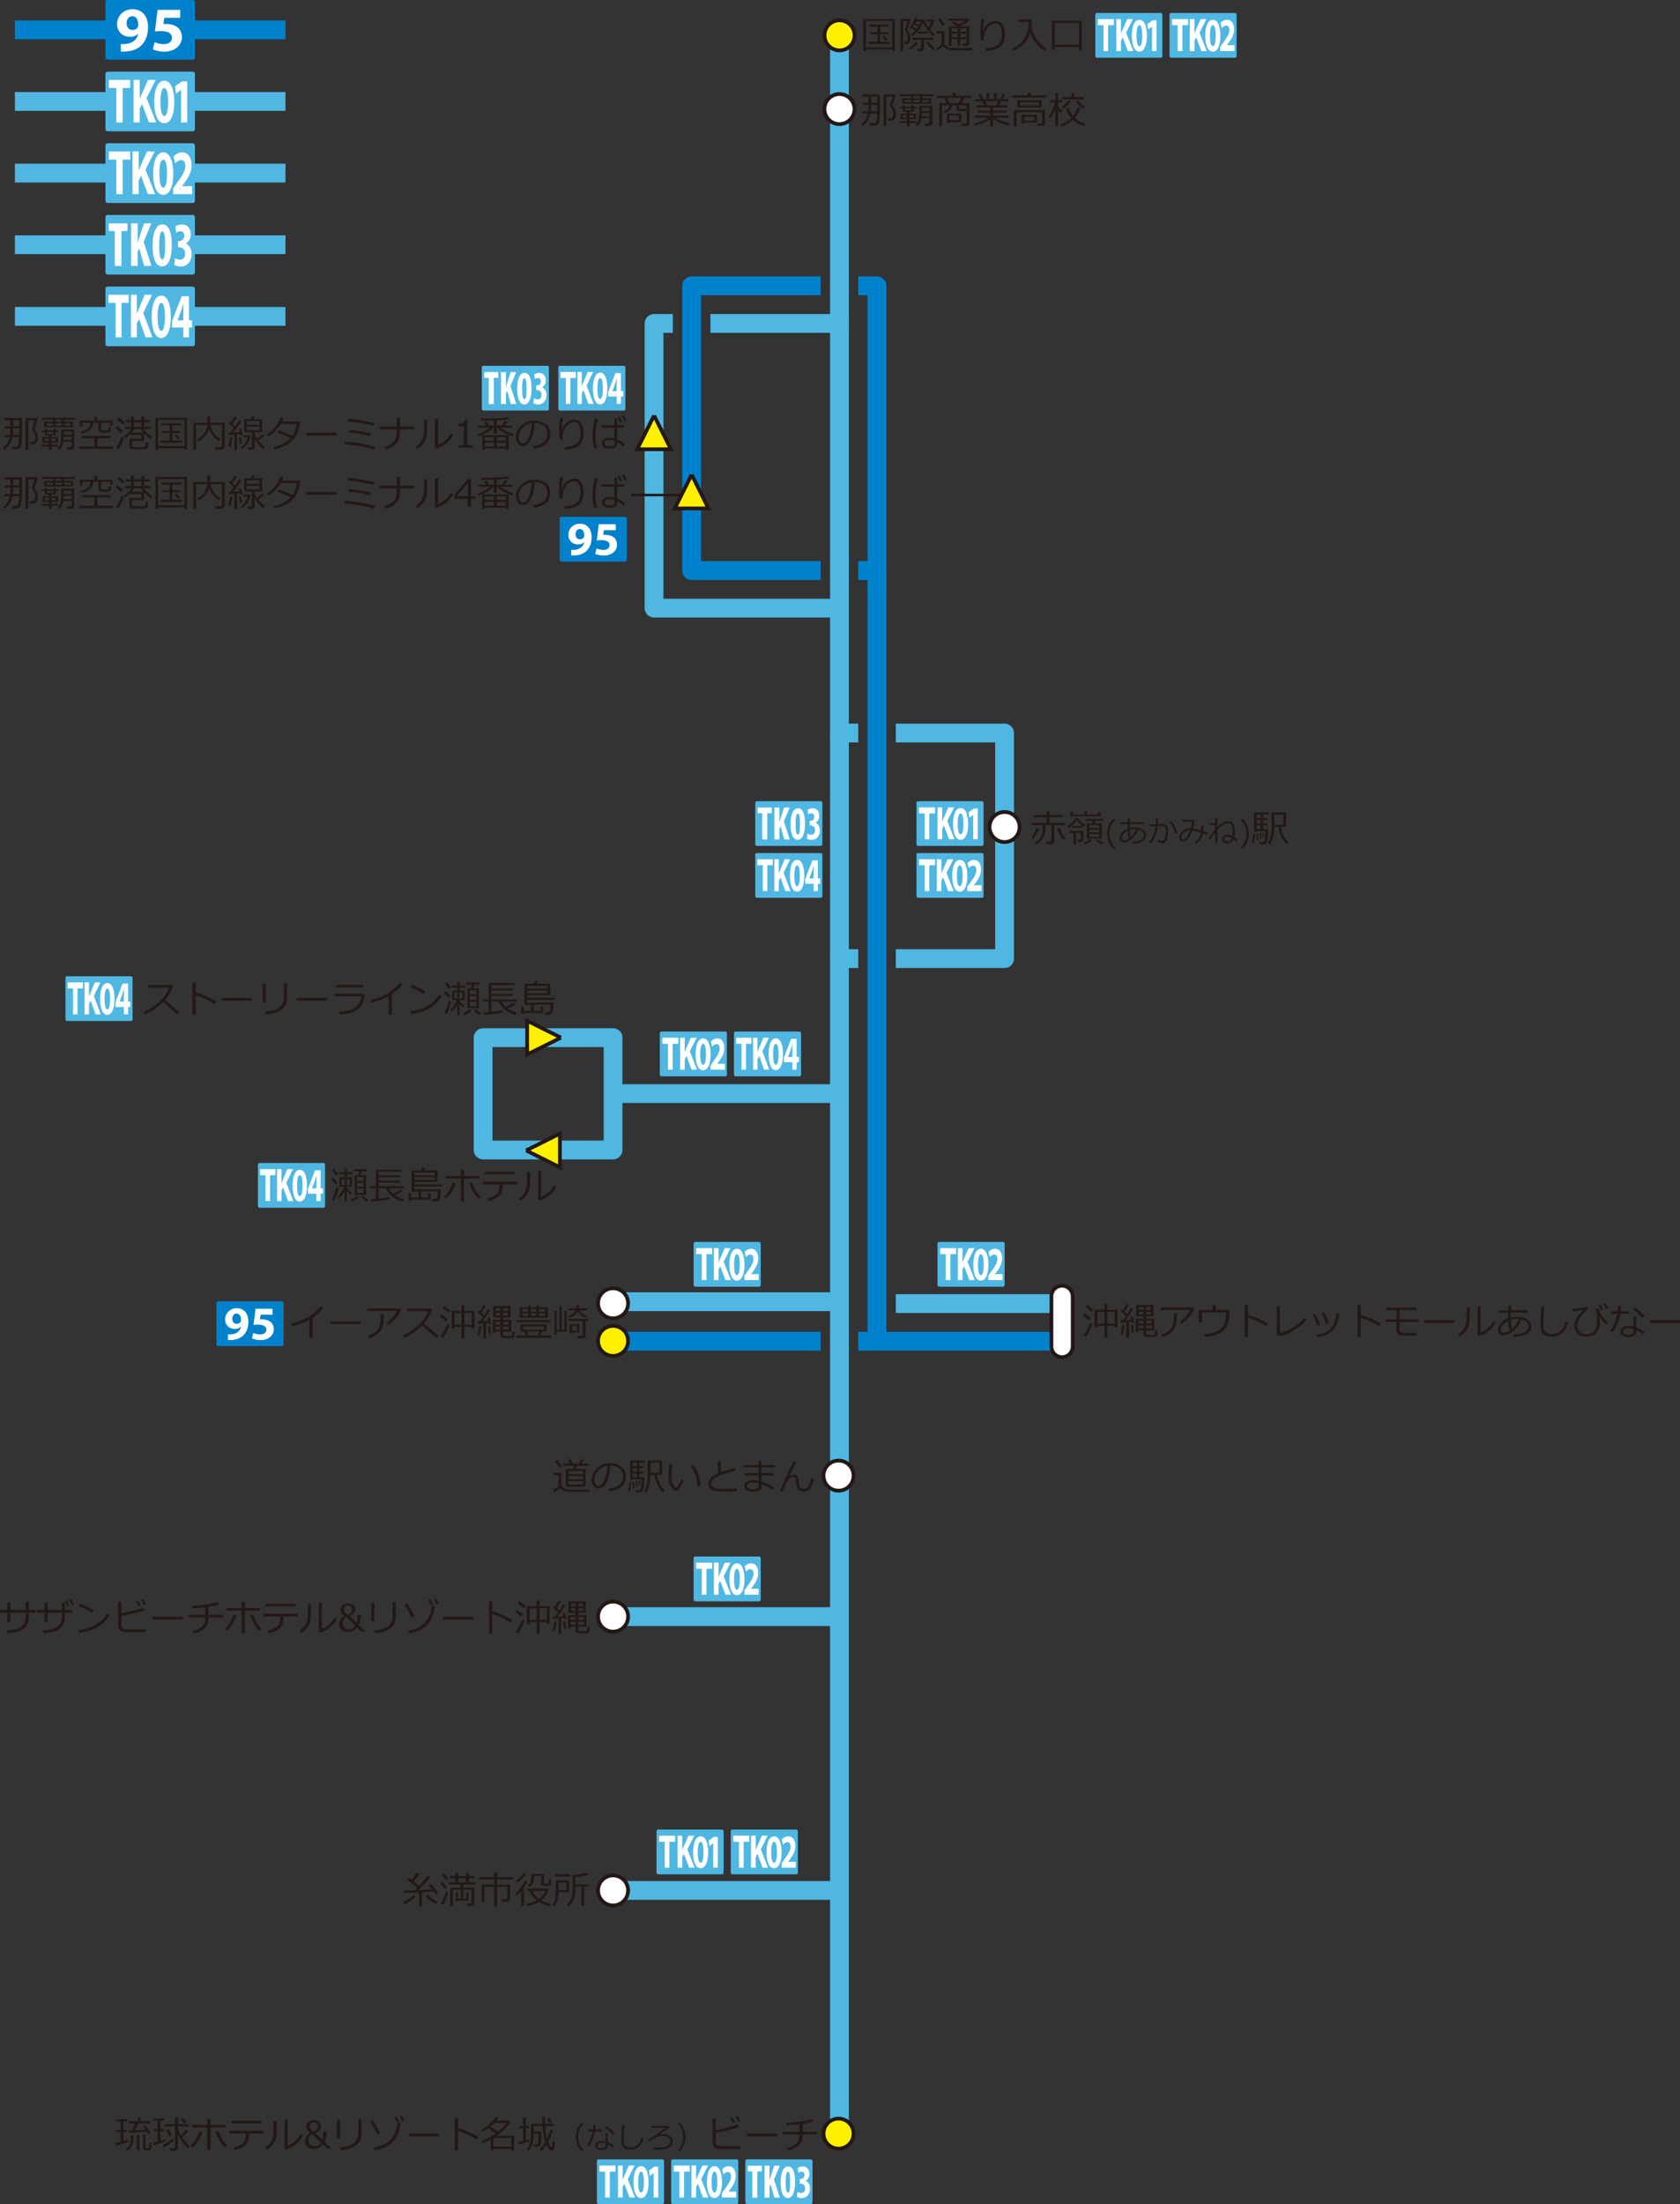 <?xml version="1.0" encoding="UTF-8"?><svg id="_観光-南向け" xmlns="http://www.w3.org/2000/svg" xmlns:xlink="http://www.w3.org/1999/xlink" viewBox="0 0 670.58 879.31"><rect x="0" y="0" width="670.58" height="879.31" fill="#333333" stroke="none"/><defs><style>.cls-1,.cls-2{stroke:#4fb7e2;}.cls-1,.cls-2,.cls-3,.cls-4,.cls-5,.cls-6,.cls-7{fill:none;}.cls-1,.cls-2,.cls-4,.cls-5{stroke-width:7.5px;}.cls-2,.cls-3,.cls-4,.cls-6,.cls-7{stroke-linejoin:round;}.cls-8{fill:#fff100;}.cls-8,.cls-9{stroke-width:1.5px;}.cls-8,.cls-9,.cls-3,.cls-6{stroke:#231815;}.cls-9,.cls-10{fill:#fff;}.cls-11{fill:#4fb7e2;}.cls-11,.cls-10,.cls-12,.cls-13{stroke-width:0px;}.cls-4,.cls-5{stroke:#0081cc;}.cls-6{stroke-width:10px;}.cls-6,.cls-7{stroke-linecap:round;}.cls-12{fill:#231815;}.cls-13{fill:#0081cc;}.cls-7{stroke:#fff;stroke-width:7px;}</style><symbol id="_新規シンボル" viewBox="0 0 35.72 23.81"><rect class="cls-11" width="35.72" height="23.81" rx=".85" ry=".85"/><path class="cls-10" d="M3.72,6.42H1.31v-3.06h7.49v3.06h-2.42v13.94h-2.66V6.42Z"/><path class="cls-10" d="M10.21,3.36h2.64v7.65h.06c.22-.72.43-1.46.67-2.21l1.81-5.45h2.92l-3.06,7.4,3.1,9.6h-2.9l-1.98-7.03-.62,1.39v5.65h-2.64V3.36Z"/><path class="cls-10" d="M26.48,12.09c0,5.89-1.72,8.48-3.85,8.48-2.86,0-3.83-4.1-3.83-8.32,0-4.71,1.21-8.48,3.93-8.48,3.05,0,3.75,4.42,3.75,8.32ZM21.47,12.17c-.03,3.84.34,5.57,1.24,5.57.81,0,1.11-1.82,1.11-5.57,0-3.52-.26-5.57-1.11-5.57s-1.26,1.78-1.24,5.57Z"/><path class="cls-10" d="M27.83,17.23c.52.38,1.27.65,1.96.65,1.29,0,2-1,2-2.38,0-1.83-1.13-2.59-2.47-2.61h-.36v-2.42h.26c.97-.02,2.21-.53,2.21-2.11,0-1.18-.59-1.88-1.53-1.88-.59,0-1.17.26-1.66.64l-.36-2.48c.54-.45,1.61-.86,2.7-.86,2.31,0,3.48,1.86,3.48,3.96,0,1.64-.73,2.99-1.89,3.68v.05c1.27.55,2.25,1.96,2.25,4.17,0,2.51-1.53,4.95-4.4,4.95-1.06,0-2.01-.32-2.58-.72l.37-2.61Z"/></symbol><symbol id="_新規シンボル_164" viewBox="0 0 13.5 13.5"><circle class="cls-9" cx="6.75" cy="6.75" r="6"/></symbol><symbol id="_新規シンボル_166" viewBox="0 0 30 10"><line class="cls-6" x1="5" y1="5" x2="25" y2="5"/><line class="cls-7" x1="5" y1="5" x2="25" y2="5"/></symbol><symbol id="_新規シンボル_172" viewBox="0 0 13.5 13.5"><circle class="cls-8" cx="6.75" cy="6.75" r="6"/></symbol><symbol id="_新規シンボル_173" viewBox="0 0 15.9 14.56"><polyline class="cls-8" points="7.95 .34 1.21 13.81 14.68 13.81 7.95 .34"/></symbol><symbol id="_新規シンボル_218" viewBox="0 0 35.72 23.81"><rect class="cls-13" width="35.72" height="23.81" rx=".85" ry=".85"/><path class="cls-10" d="M6.13,17.57c.5.05.91.04,1.67,0,1.17-.07,2.36-.41,3.23-1.01,1.08-.72,1.78-1.8,2.06-3.04l-.06-.02c-.74.75-1.81,1.18-3.3,1.18-2.77,0-5.1-1.92-5.1-5.11s2.57-5.9,6.18-5.9c4.21,0,6.2,3.23,6.2,7.06,0,3.42-1.08,5.9-2.87,7.55-1.56,1.42-3.72,2.19-6.27,2.29-.63.05-1.3.03-1.74,0v-2.98ZM8.45,9.33c0,1.41.78,2.63,2.32,2.63,1.06,0,1.78-.49,2.14-1.07.12-.23.18-.49.18-.96.01-1.75-.65-3.45-2.39-3.45-1.3,0-2.26,1.16-2.25,2.86Z"/><path class="cls-10" d="M29.86,7.1h-6.36l-.35,2.51c.36-.04.67-.05,1.06-.05,1.56,0,3.17.36,4.32,1.18,1.23.84,1.99,2.21,1.99,4.12,0,3.06-2.62,5.75-7.04,5.75-1.99,0-3.64-.46-4.57-.93l.7-2.88c.73.36,2.21.82,3.69.82,1.6,0,3.29-.76,3.28-2.51,0-1.68-1.35-2.72-4.62-2.72-.9,0-1.54.06-2.21.15l1.06-8.6h9.03v3.16Z"/></symbol><symbol id="_新規シンボル_223" viewBox="0 0 35.72 23.81"><rect class="cls-11" width="35.72" height="23.81" rx=".85" ry=".85"/><path class="cls-10" d="M4.36,6.52H1.38v-3.23h8.5v3.23h-3.02v13.77h-2.5V6.52Z"/><path class="cls-10" d="M11.22,3.29h2.47v7.51h.04c.24-.64.51-1.26.76-1.85l2.5-5.66h3.07l-3.65,7.23,3.85,9.76h-2.91l-2.72-7.33-.94,1.78v5.55h-2.47V3.29Z"/><path class="cls-10" d="M27.49,12.03c0,5.05-1.33,8.54-4.05,8.54s-3.97-3.8-3.98-8.44c0-4.76,1.3-8.51,4.05-8.51s3.98,3.91,3.98,8.41ZM21.96,12.12c0,3.77.59,5.56,1.54,5.56s1.5-1.87,1.5-5.6-.52-5.54-1.51-5.54c-.92,0-1.54,1.77-1.53,5.58Z"/><path class="cls-10" d="M30.2,7.31h-.03l-2.03,1.48-.41-2.88,2.83-2.02h2.06v16.39h-2.41V7.31Z"/></symbol><symbol id="_新規シンボル_241" viewBox="0 0 35.72 23.81"><rect class="cls-11" width="35.72" height="23.81" rx=".85" ry=".85"/><path class="cls-10" d="M4.36,6.52H1.38v-3.23h8.5v3.23h-3.02v13.77h-2.5V6.52Z"/><path class="cls-10" d="M10.8,3.29h2.47v7.51h.04c.24-.64.51-1.26.76-1.85l2.5-5.66h3.07l-3.65,7.23,3.85,9.76h-2.91l-2.72-7.33-.94,1.78v5.55h-2.47V3.29Z"/><path class="cls-10" d="M27.07,12.03c0,5.05-1.33,8.54-4.05,8.54s-3.97-3.8-3.98-8.44c0-4.76,1.3-8.51,4.05-8.51s3.98,3.91,3.98,8.41ZM21.53,12.11c0,3.77.59,5.56,1.54,5.56s1.5-1.87,1.5-5.6-.52-5.54-1.51-5.54c-.92,0-1.54,1.77-1.53,5.58Z"/><path class="cls-10" d="M27.03,20.29v-2.32l1.37-1.91c2.33-3.22,3.47-5.05,3.48-6.97,0-1.33-.51-2.39-1.74-2.39-.92,0-1.72.71-2.28,1.35l-.7-2.74c.8-.93,2.05-1.69,3.48-1.69,2.42,0,3.73,2.17,3.73,5.14,0,2.75-1.28,4.96-2.83,7.06l-.99,1.26v.05h4.03v3.16h-7.56Z"/></symbol><symbol id="_新規シンボル_63" viewBox="0 0 35.72 23.81"><g id="_新規シンボル-2"><rect class="cls-11" width="35.72" height="23.81" rx=".85" ry=".85"/></g><path class="cls-10" d="M4.02,6.5H1.18v-3.22h8.11v3.22h-2.88v13.77h-2.38V6.5Z"/><path class="cls-10" d="M10.16,3.27h2.36v7.51h.04c.23-.64.48-1.26.72-1.85l2.38-5.66h2.93l-3.48,7.23,3.67,9.76h-2.77l-2.59-7.32-.89,1.78v5.55h-2.36V3.27Z"/><path class="cls-10" d="M26.1,12c0,5.05-1.27,8.54-3.86,8.54s-3.79-3.8-3.8-8.43c0-4.76,1.24-8.51,3.87-8.51s3.79,3.91,3.79,8.4ZM20.82,12.09c0,3.77.56,5.56,1.47,5.56s1.43-1.87,1.43-5.6-.49-5.54-1.44-5.54c-.87,0-1.47,1.77-1.46,5.58Z"/><path class="cls-10" d="M31.08,20.26v-3.92h-4.5v-2.49l3.84-9.98h2.91v9.6h1.21v2.87h-1.21v3.92h-2.24ZM31.08,13.48v-3.62c0-.98.03-2,.07-3.05h-.06c-.32,1.07-.6,2.01-.94,3.04l-1.35,3.59v.05s2.29,0,2.29,0Z"/></symbol></defs><line class="cls-2" x1="335.06" y1="644.94" x2="245.07" y2="644.94"/><line class="cls-2" x1="335.06" y1="754.17" x2="245.39" y2="754.17"/><path class="cls-12" d="M434.62,526.79c-.68-.66-1.47-1.32-2.39-1.97l.72-.84c1,.69,1.82,1.32,2.45,1.88l-.78.93ZM433.48,533.31l-.98-.66c.4-.52.88-1.3,1.44-2.33.56-1.03.96-1.87,1.2-2.52l.98.38c-.2.64-.56,1.47-1.09,2.5s-1.05,1.9-1.55,2.63ZM435.71,523.36c-.54-.49-1.36-1.17-2.47-2.05l.77-.79c.61.44,1.43,1.08,2.46,1.91l-.76.93ZM444.9,528.9h-2.89v4.7h-1.16v-4.7h-2.81v.69h-1.13v-7.08h3.93v-2.26h1.16v2.26h4.04v7.08h-1.15v-.69ZM438.05,528.03h2.81v-4.65h-2.81v4.65ZM442.01,528.03h2.89v-4.65h-2.89v4.65Z"/><path class="cls-12" d="M449.57,533.59v-6.12l-2.23.16-.14-.89,1-.02c.33-.44.72-.99,1.16-1.63-.4-.43-1.09-1.15-2.08-2.14l.62-.67.31.29c.62-.87,1.08-1.67,1.4-2.4l1,.34c-.54.94-1.14,1.82-1.79,2.66.48.47.84.84,1.09,1.11.65-1,1.13-1.82,1.44-2.45l1.01.38c-1.19,1.87-2.23,3.36-3.13,4.48.96-.04,1.73-.09,2.31-.15-.13-.47-.25-.86-.36-1.18l.89-.21c.19.61.42,1.43.69,2.45l-.89.23c-.03-.17-.07-.34-.12-.53-.24.03-.61.06-1.1.1v6.2h-1.07ZM447.99,532.47l-.8-.17c.39-1.29.62-2.54.67-3.73l.93.1c-.04.53-.15,1.21-.33,2.04s-.33,1.42-.48,1.75ZM451.74,531.65c-.06-.3-.18-1.3-.35-3.01l.86-.1c.12,1.3.25,2.29.37,2.96l-.88.15ZM457.45,530.72v1.22c0,.26.09.43.28.51.18.08.66.11,1.44.11.48,0,.88-.02,1.18-.06.3-.04.51-.16.62-.35.1-.19.16-.65.16-1.39l.86.12v1.42c0,.45-.17.75-.5.89-.33.15-1.11.22-2.35.22-.35,0-.73,0-1.15-.03-.42-.02-.69-.04-.82-.07-.13-.03-.26-.09-.39-.19-.13-.1-.24-.23-.31-.38-.08-.16-.11-.34-.11-.54v-1.49h-1.98v.62h-1.05v-5.22h3.04v-1h-2.86v-4.51h6.9v4.51h-2.94v1h3.26v4.61h-3.26ZM456.34,526.86h-1.98v1.14h1.98v-1.14ZM454.36,529.96h1.98v-1.21h-1.98v1.21ZM454.54,522.57h1.8v-1.15h-1.8v1.15ZM456.34,523.3h-1.8v1.07h1.8v-1.07ZM457.45,522.57h1.88v-1.15h-1.88v1.15ZM459.33,523.3h-1.88v1.07h1.88v-1.07ZM459.65,528v-1.14h-2.2v1.14h2.2ZM457.45,529.96h2.2v-1.21h-2.2v1.21Z"/><path class="cls-12" d="M476.73,521.88c-.08.31-.34.89-.78,1.73-.44.85-1.11,1.7-2,2.56-.9.86-1.68,1.47-2.34,1.83l-.66-.79c.99-.63,1.86-1.42,2.63-2.34.76-.93,1.26-1.69,1.49-2.29h-11.79v-1.03h13.08l.37.34ZM469.84,523.91c0,1.75-.1,3.11-.3,4.09-.2.98-.58,1.85-1.16,2.63s-1.31,1.4-2.19,1.87c-.88.47-1.61.75-2.19.86l-.45-.96c1.81-.51,3.08-1.3,3.82-2.38.74-1.07,1.13-2.43,1.17-4.08l.02-2.03h1.27Z"/><path class="cls-12" d="M490.74,523.31c0,1.31-.08,2.41-.24,3.28-.16.88-.39,1.63-.7,2.27-.3.64-.69,1.2-1.17,1.7-.47.5-1.08.94-1.81,1.33-.73.39-1.58.71-2.55.95-.97.25-2.05.42-3.25.53l-.3-1.08c1.19-.12,2.2-.28,3.04-.5.84-.22,1.6-.5,2.27-.86.68-.35,1.19-.71,1.54-1.08.49-.52.84-.99,1.05-1.41s.39-1.02.54-1.79c.16-.77.23-1.63.23-2.58v-.51h-9.61v4.11h-1.28v-5.1h5.44v-1.92h1.33v1.92h5.45v.73Z"/><path class="cls-12" d="M506.32,528.1l-.77,1.02c-1.02-.68-2.23-1.35-3.64-2s-2.67-1.15-3.77-1.48v7.77h-1.3v-12.82h1.32v3.93c2.89.87,5.62,2.07,8.17,3.59Z"/><path class="cls-12" d="M521.51,526.39c-.9,1.36-2.41,2.7-4.52,4.03-2.11,1.33-4.3,2.24-6.56,2.72l-.8-.62v-11.31h1.25v10.58c1.97-.48,3.84-1.29,5.59-2.43,1.76-1.14,3.14-2.38,4.16-3.71l.89.73Z"/><path class="cls-12" d="M526.91,528.49l-1.15.37c-.42-1.36-1.01-2.75-1.77-4.18l1.02-.38c.42.73.72,1.29.89,1.68s.51,1.22,1.01,2.51ZM534.61,524.05c-.37,3.05-1.28,5.29-2.73,6.74-1.45,1.45-3.45,2.34-6,2.7l-.33-.97c2.78-.4,4.75-1.36,5.89-2.88s1.8-3.42,1.97-5.69l1.2.11ZM530.47,527.79l-1.16.39c-.34-1.19-.93-2.59-1.77-4.19l1.03-.4c.55,1.02.9,1.71,1.03,2.06.14.35.43,1.07.87,2.14Z"/><path class="cls-12" d="M551.32,528.1l-.77,1.02c-1.02-.68-2.23-1.35-3.64-2s-2.67-1.15-3.77-1.48v7.77h-1.3v-12.82h1.32v3.93c2.89.87,5.62,2.07,8.17,3.59Z"/><path class="cls-12" d="M566.23,527.38h-7.6v2.86c0,.63.13,1.05.4,1.23.27.19.69.28,1.26.28h5.18v1.08h-5.24c-.5,0-.93-.05-1.29-.15-.36-.1-.66-.25-.9-.45s-.4-.45-.5-.74c-.1-.29-.15-.75-.15-1.38v-2.75h-4.41v-1.02h4.47v-3.68h-3.98v-1h11.76v1h-6.57v3.68h7.56v1.02Z"/><path class="cls-12" d="M580.58,527.81h-12.11v-1.08h12.11v1.08Z"/><path class="cls-12" d="M586.65,524.98c0,1.15-.05,2.09-.15,2.82-.1.73-.34,1.44-.7,2.13-.36.7-.82,1.33-1.37,1.91s-1.14,1.03-1.78,1.36l-.54-.93c.61-.38,1.17-.87,1.69-1.49.52-.62.92-1.34,1.19-2.18s.42-2.13.42-3.86v-3.09h1.24v3.33ZM597.07,527.59c-.62,1.33-1.59,2.49-2.9,3.48-1.31.99-2.6,1.66-3.87,2.01l-.53-.5v-11.4h1.23v10.34c.8-.24,1.68-.73,2.62-1.49.95-.75,1.79-1.78,2.53-3.09l.92.64Z"/><path class="cls-12" d="M604.43,533.26l-.2-.9c1.86-.02,3.29-.3,4.3-.85,1.01-.55,1.51-1.35,1.52-2.4,0-.65-.25-1.22-.74-1.68-.49-.47-1.16-.81-2.01-1.03-.64,1.66-1.66,3.12-3.04,4.39-1.38,1.27-2.79,1.91-4.21,1.91-.66,0-1.18-.19-1.54-.56-.36-.37-.54-.9-.54-1.58,0-.96.37-1.85,1.11-2.68.74-.83,1.69-1.48,2.86-1.94-.01-.38-.02-.76-.02-1.14s0-.75.02-1.11h-3.62v-.96h3.68c.05-.73.1-1.41.16-2.02h1.14c-.06.54-.12,1.19-.18,1.98h6.77v.96h-6.83c-.03.56-.05,1.07-.05,1.54v.41c.77-.2,1.56-.3,2.36-.3,1.67,0,3.07.34,4.18,1.02,1.11.67,1.67,1.63,1.67,2.86,0,1.32-.62,2.34-1.86,3.05-1.24.71-2.82,1.06-4.72,1.06h-.19ZM602.01,526.95c-.78.38-1.47.9-2.07,1.55-.6.65-.9,1.28-.9,1.88,0,.89.37,1.33,1.1,1.33s1.6-.29,2.5-.88c-.31-1.06-.52-2.36-.64-3.88ZM606.21,526.2c-.25-.02-.51-.04-.76-.04-.81,0-1.61.13-2.41.38.06,1.31.22,2.52.48,3.62,1.12-1.01,2.02-2.33,2.7-3.96Z"/><path class="cls-12" d="M625.99,527.53c-.55,1.95-1.36,3.39-2.44,4.31s-2.46,1.38-4.15,1.38c-.66,0-1.25-.07-1.76-.2s-.95-.33-1.32-.59c-.37-.26-.66-.59-.88-.98-.22-.39-.36-.82-.42-1.28-.06-.46-.09-1.22-.09-2.28,0-1.8.11-4.01.32-6.64h1.2c-.26,2.51-.39,4.75-.39,6.69,0,.68.02,1.25.05,1.72.03.47.17.9.42,1.29.25.4.63.7,1.12.9s1.12.31,1.85.31c1.32,0,2.42-.37,3.3-1.12.88-.74,1.59-2.04,2.14-3.9l1.03.38Z"/><path class="cls-12" d="M641.9,527.54l-.71.99c-1.16-1.1-2.05-2.21-2.68-3.33l-.11.1c.12.58.18,1.18.18,1.82,0,4.08-1.82,6.12-5.45,6.12-1.43,0-2.56-.38-3.4-1.14s-1.26-1.81-1.25-3.16c0-1.11.33-2.25,1.02-3.42.69-1.17,1.54-2.12,2.56-2.82l-.04-.1c-1.01.23-2.44.45-4.28.66l-.15-1.07c2.64-.24,4.56-.49,5.76-.76l.6.87c-1.14.7-2.15,1.69-3.03,2.96s-1.32,2.55-1.32,3.85c0,.93.34,1.69,1.01,2.26.67.57,1.51.86,2.52.86,1.48,0,2.58-.43,3.3-1.29.72-.86,1.08-2.24,1.08-4.13s-.22-3.43-.67-4.53l1.14-.37c.68,2.2,1.99,4.08,3.92,5.64ZM639.93,522.35l-.84.37c-.35-.79-.71-1.48-1.07-2.06l.81-.37c.38.59.74,1.27,1.09,2.06ZM641.91,521.91l-.84.34c-.33-.76-.68-1.43-1.05-2.03l.76-.37c.38.58.75,1.27,1.13,2.06Z"/><path class="cls-12" d="M647.05,521c-.03.77-.09,1.48-.18,2.15h3.26v.97h-3.41c-.5,2.93-1.54,5.42-3.11,7.47l-.86-.63c1.39-1.88,2.32-4.16,2.8-6.84h-2.39v-.97h2.55c.1-.71.16-1.43.18-2.16h1.16ZM656.43,531.43l-.59.93c-1.03-.83-1.93-1.44-2.72-1.82v.7c0,1.44-1.05,2.15-3.16,2.15-.87,0-1.61-.19-2.22-.56-.61-.37-.92-.88-.92-1.54,0-.72.31-1.28.93-1.7.62-.42,1.38-.62,2.28-.62.7,0,1.34.06,1.93.18v-3.97h1.16v4.31c.97.37,2.08,1.02,3.31,1.94ZM651.99,530.11c-.65-.17-1.3-.26-1.96-.26-.57,0-1.07.12-1.5.36s-.64.56-.64.98c0,.83.74,1.25,2.22,1.25,1.26,0,1.89-.41,1.89-1.23v-1.09ZM656.46,525.08l-.9.72c-.9-1.14-2.15-2.32-3.75-3.52l.66-.73c1.37.8,2.7,1.98,3.99,3.53Z"/><path class="cls-12" d="M670.58,527.81h-12.11v-1.08h12.11v1.08Z"/><path class="cls-12" d="M124.81,533.81h-1.3v-7.29c-2.14,1.14-4.43,1.99-6.86,2.56l-.39-1c3.17-.82,5.67-1.84,7.5-3.07s3.21-2.5,4.12-3.82l1.2.47c-.89,1.33-2.31,2.67-4.28,4.01v8.14Z"/><path class="cls-12" d="M143.94,528.26h-12.11v-1.08h12.11v1.08Z"/><path class="cls-12" d="M160.09,522.32c-.08.31-.34.89-.78,1.73-.44.85-1.1,1.7-2,2.56-.9.86-1.68,1.47-2.34,1.83l-.66-.79c.99-.63,1.86-1.42,2.63-2.34s1.26-1.69,1.49-2.29h-11.79v-1.03h13.08l.37.34ZM153.21,524.36c0,1.75-.1,3.11-.3,4.09-.2.98-.58,1.85-1.16,2.63s-1.31,1.4-2.19,1.87-1.61.75-2.19.86l-.45-.96c1.81-.51,3.09-1.3,3.82-2.38.74-1.07,1.13-2.43,1.17-4.08v-2.03h1.29Z"/><path class="cls-12" d="M175.05,532.99l-1.04.81c-1.34-1.38-3.17-3.04-5.49-5-2.43,2.33-4.84,3.98-7.24,4.94l-.56-.93c2.01-.82,4.01-2.12,6.01-3.9,1.99-1.78,3.39-3.72,4.19-5.83h-8.36v-1.02h9.68l.3.27c-.68,2.07-1.78,3.96-3.29,5.67,1.49,1.17,3.43,2.83,5.79,5Z"/><path class="cls-12" d="M177.99,527.24c-.68-.66-1.47-1.32-2.39-1.97l.73-.84c1,.69,1.82,1.32,2.45,1.88l-.78.93ZM176.84,533.76l-.98-.66c.4-.52.88-1.3,1.44-2.33.56-1.03.96-1.87,1.2-2.52l.98.38c-.2.64-.56,1.47-1.09,2.5s-1.05,1.9-1.55,2.63ZM179.08,523.81c-.54-.49-1.36-1.17-2.47-2.05l.77-.79c.61.44,1.43,1.08,2.46,1.91l-.76.93ZM188.27,529.35h-2.89v4.7h-1.16v-4.7h-2.81v.69h-1.13v-7.08h3.93v-2.26h1.16v2.26h4.04v7.08h-1.15v-.69ZM181.41,528.48h2.81v-4.65h-2.81v4.65ZM185.38,528.48h2.89v-4.65h-2.89v4.65Z"/><path class="cls-12" d="M192.93,534.04v-6.12l-2.23.16-.14-.89,1-.02c.33-.44.72-.99,1.16-1.63-.4-.43-1.09-1.15-2.08-2.14l.62-.67.31.29c.62-.87,1.08-1.67,1.4-2.4l1,.34c-.54.94-1.14,1.82-1.79,2.66.48.47.84.84,1.09,1.11.65-1,1.13-1.82,1.44-2.45l1.01.38c-1.19,1.87-2.23,3.36-3.13,4.48.96-.04,1.73-.09,2.31-.15-.13-.47-.25-.86-.36-1.18l.89-.21c.19.61.42,1.43.69,2.45l-.89.23c-.03-.17-.07-.34-.12-.53-.24.03-.61.06-1.1.1v6.2h-1.07ZM191.36,532.92l-.8-.17c.39-1.29.62-2.54.67-3.73l.93.1c-.04.53-.15,1.21-.33,2.04s-.33,1.42-.48,1.75ZM195.1,532.1c-.06-.3-.18-1.3-.35-3.01l.86-.1c.12,1.3.25,2.29.37,2.96l-.88.15ZM200.82,531.17v1.22c0,.26.09.43.27.51.18.08.66.11,1.44.11.48,0,.88-.02,1.18-.06s.51-.16.62-.35.16-.65.16-1.39l.86.12v1.42c0,.45-.17.75-.49.89-.33.15-1.11.22-2.35.22-.35,0-.73,0-1.15-.03-.42-.02-.69-.04-.82-.07-.13-.03-.26-.09-.39-.19-.13-.1-.24-.23-.31-.38-.08-.16-.11-.34-.11-.54v-1.49h-1.98v.62h-1.05v-5.22h3.04v-1h-2.86v-4.51h6.9v4.51h-2.94v1h3.26v4.61h-3.26ZM199.71,527.3h-1.98v1.14h1.98v-1.14ZM197.72,530.41h1.98v-1.21h-1.98v1.21ZM197.91,523.02h1.8v-1.15h-1.8v1.15ZM199.71,523.75h-1.8v1.07h1.8v-1.07ZM200.82,523.02h1.88v-1.15h-1.88v1.15ZM202.7,523.75h-1.88v1.07h1.88v-1.07ZM203.01,528.45v-1.14h-2.2v1.14h2.2ZM200.82,530.41h2.2v-1.21h-2.2v1.21Z"/><path class="cls-12" d="M209.97,532.81l-.76-1.63h-1.43v-2.81h10.42v2.81h-1.57l-.95,1.63h4.27v.86h-13.86v-.86h3.89ZM206.21,527.46v-.81h13.59v.81h-13.59ZM210.81,521.52v-.73h1.09v.73h2.17v-.73h1.08v.73h3.53v4.17h-11.26v-4.17h3.39ZM208.51,523.26h2.29v-1.03h-2.29v1.03ZM210.81,523.91h-2.29v1.07h2.29v-1.07ZM217.1,529.16h-8.23v1.27h8.23v-1.27ZM210.39,531.19l.7,1.63h3.49l.83-1.63h-5.02ZM211.9,523.26h2.17v-1.03h-2.17v1.03ZM214.06,523.91h-2.17v1.07h2.17v-1.07ZM215.14,523.26h2.42v-1.03h-2.42v1.03ZM217.56,523.91h-2.42v1.07h2.42v-1.07Z"/><path class="cls-12" d="M222.21,532.38h-.9v-9.47h.9v7.54h1.07v-9.62h.91v9.62h1.08v-7.54h.9v8.37h-3.96v1.1ZM230.62,523.24c-.33.64-.79,1.17-1.38,1.57s-1.33.68-2.19.83l-.26-.73c.77-.19,1.4-.46,1.89-.81s.83-.8,1.04-1.33h-2.64v-.81h2.94v-1.27h1.07v1.27h3.13v.81h-2.83c.29.48.67.9,1.15,1.26.48.35,1.05.65,1.71.88l-.48.78c-.63-.2-1.23-.51-1.81-.94-.57-.43-1.02-.93-1.35-1.48ZM233.75,532.87c0,.71-.44,1.07-1.31,1.07h-1.7l-.17-1.01h1.46c.39,0,.59-.17.59-.51v-5.41h-5.8v-.84h8.14v.84h-1.21v5.86ZM231.25,531.55h-2.88v.48h-.98v-3.76h3.86v3.29ZM230.26,530.82v-1.79h-1.85v1.79h1.85Z"/><path class="cls-12" d="M412.3,334.76l-.8-.52c.4-.47.83-1.1,1.3-1.9s.78-1.47.94-2.01l1.08.26c-.25.71-.61,1.47-1.11,2.29-.5.82-.97,1.45-1.41,1.89ZM413.74,336.93l-.59-.69c2.01-1.29,3.02-3.17,3.02-5.63v-1.47h-4.54v-.87h6.16v-2.23h-5.27v-.89h5.27v-1.53h1.12v1.53h5.45v.89h-5.45v2.23h6.35v.87h-4.45v6.52c0,.34-.14.61-.41.81-.27.2-.58.3-.93.3h-1.76l-.12-1.03h1.46c.18,0,.32-.06.44-.18.12-.12.17-.25.17-.41v-6.01h-2.35v1.39c0,.62-.07,1.28-.22,1.96-.15.68-.34,1.22-.56,1.62-.23.4-.59.88-1.08,1.44s-1.07,1.02-1.7,1.38ZM424.28,335.05c-.39-.46-.81-1.15-1.27-2.05s-.8-1.7-1.02-2.37l1.03-.31c.19.58.5,1.29.96,2.14.45.85.88,1.52,1.29,2.02l-.98.57Z"/><path class="cls-12" d="M432.68,329.8c-.68-.39-1.23-.78-1.66-1.17-.42-.39-.82-.86-1.19-1.42-.66,1.15-1.78,2.2-3.34,3.15l-.49-.67c1.53-1,2.58-2.07,3.16-3.21h1.31c.49.93,1.43,1.79,2.81,2.6l-.6.72ZM428.46,336.89v-4.6h-1.57v-.81h5.56v3.53c0,.24-.11.45-.34.63-.23.18-.5.27-.81.27h-1.07l-.09-.91h.74c.32,0,.48-.15.48-.45v-2.25h-1.82v4.6h-1.08ZM427.27,325.69v-1.73h1.08v1.01h4.44v-1.33h1.13v1.33h4.35v-1.01h1.07v1.73h-12.07ZM427.92,330.27v-.78h4.03v.78h-4.03ZM432.95,336.94l-.45-.74c.87-.31,1.78-.8,2.72-1.45l.69.66c-.97.7-1.96,1.21-2.97,1.53ZM433.79,334.59v-6.06h2.12c.11-.26.22-.61.34-1.06h-3.05v-.79h7.13v.79h-3.05l-.41,1.06h2.91v6.06h-5.98ZM434.84,330.33h3.85v-1.1h-3.85v1.1ZM434.84,332.06h3.85v-1.05h-3.85v1.05ZM438.7,332.73h-3.85v1.15h3.85v-1.15ZM439.93,336.92c-.8-.3-1.63-.79-2.5-1.46l.67-.63c.78.56,1.59,1.01,2.43,1.35l-.6.75Z"/><path class="cls-12" d="M445.41,338.44h-1.25c-.8-.93-1.37-1.86-1.73-2.79s-.54-1.95-.54-3.05c0-2.12.76-4.06,2.27-5.83h1.25v.06c-.78.68-1.4,1.54-1.87,2.56s-.7,2.09-.7,3.21.23,2.2.7,3.21,1.09,1.87,1.87,2.56v.06Z"/><path class="cls-12" d="M452.07,336.48l-.16-.72c1.49-.02,2.64-.24,3.44-.68s1.21-1.08,1.22-1.92c0-.52-.2-.97-.59-1.35s-.93-.65-1.61-.83c-.52,1.32-1.33,2.5-2.43,3.51s-2.23,1.53-3.37,1.53c-.53,0-.94-.15-1.23-.45s-.43-.72-.43-1.26c0-.77.3-1.48.89-2.15s1.35-1.18,2.29-1.56c-.01-.3-.02-.61-.02-.91s0-.6.02-.89h-2.9v-.77h2.94c.04-.59.08-1.12.13-1.62h.91c-.05.43-.1.95-.15,1.58h5.41v.77h-5.47c-.03.45-.04.86-.04,1.23v.33c.62-.16,1.25-.24,1.89-.24,1.34,0,2.45.28,3.34.81s1.33,1.3,1.33,2.29c0,1.06-.5,1.87-1.49,2.44s-2.25.85-3.78.85h-.15ZM450.13,331.44c-.62.3-1.18.72-1.66,1.24s-.72,1.02-.72,1.51c0,.71.29,1.07.88,1.07s1.28-.23,2-.7c-.25-.85-.42-1.89-.51-3.11ZM453.49,330.83c-.2-.02-.41-.03-.61-.03-.65,0-1.29.1-1.93.3.05,1.05.18,2.02.38,2.89.9-.8,1.62-1.86,2.16-3.17Z"/><path class="cls-12" d="M462.31,327.57c0,.35-.02.75-.06,1.2h2.25c.55,0,.99.2,1.3.59s.47.92.48,1.56c0,1.58-.17,2.88-.5,3.92s-.91,1.55-1.75,1.55c-.48,0-1.16-.23-2.04-.69l.29-.74c.2.1.49.21.87.33s.64.19.78.19c.31,0,.56-.16.75-.49s.35-.8.47-1.43.19-1.37.19-2.24c0-.77-.1-1.26-.31-1.47s-.48-.31-.83-.31h-2.04c-.16,1-.33,1.85-.51,2.56s-.47,1.46-.87,2.24-.88,1.49-1.44,2.12l-.66-.48c.51-.6,1.02-1.44,1.52-2.51s.84-2.34,1.01-3.8h-2.29v-.79h2.38c.03-.27.04-1.06.04-2.36h.95v1.05ZM469.97,332.31l-.91.24c-.54-1.96-1.31-3.48-2.33-4.57l.69-.47c.54.55,1.05,1.29,1.54,2.21s.83,1.79,1.01,2.59Z"/><path class="cls-12" d="M481.94,332.12l-.29.87c-.52-.2-1.01-.38-1.46-.54-.2.95-.53,1.74-.98,2.39s-1.08,1.22-1.88,1.71l-.54-.61c1.39-.94,2.23-2.2,2.53-3.79-1.23-.39-2.38-.64-3.45-.76-1.09,2.92-2.31,4.38-3.66,4.38-.43,0-.79-.16-1.07-.48s-.43-.71-.43-1.17c0-.5.14-1.02.43-1.57s.74-1.02,1.37-1.42,1.33-.6,2.13-.61c.18,0,.37,0,.56.01.29-.9.49-1.79.59-2.68h-3.72v-.74h4.59l.18.19c-.15,1.21-.38,2.31-.7,3.31,1.03.12,2.13.36,3.3.7.02-.29.04-.99.04-2.1h.91v1.02c0,.54-.02,1-.06,1.36.36.11.89.28,1.61.51ZM474.94,331.33c-.18,0-.32-.01-.43-.01-.61,0-1.14.17-1.6.5s-.79.73-1.01,1.19-.32.85-.32,1.15c0,.21.07.4.22.56s.32.23.53.23c.41,0,.88-.38,1.39-1.15s.93-1.59,1.22-2.47Z"/><path class="cls-12" d="M485,332.17c-.43.65-1.11,1.62-2.02,2.89l-.61-.6c.31-.35.63-.75.95-1.21s.62-.9.9-1.34.46-.76.56-.97.16-.38.19-.51.04-.32.04-.55c0-.2,0-.47-.02-.81h-2.12v-.77h2.12v-1.9h.89v3.49c.65-.7,1.37-1.26,2.16-1.67s1.56-.62,2.31-.62c.85,0,1.49.36,1.93,1.08s.66,1.71.66,2.99c0,.89-.08,1.65-.23,2.29.43.3.9.69,1.39,1.16l-.55.69c-.33-.31-.71-.64-1.14-.99-.49,1.05-1.36,1.57-2.61,1.57-.53,0-1-.16-1.42-.48s-.62-.72-.62-1.2c0-.54.21-.96.62-1.27s.93-.47,1.56-.47,1.28.17,1.95.5c.08-.47.12-1,.12-1.57,0-2.34-.54-3.51-1.63-3.51-.68,0-1.44.25-2.26.75s-1.56,1.12-2.21,1.86v5.44h-.89v-4.27ZM491.63,334.31c-.57-.39-1.13-.58-1.67-.58-.4,0-.74.08-1,.25s-.4.4-.4.71c0,.29.12.52.37.69s.55.25.91.25c.85,0,1.45-.44,1.79-1.32Z"/><path class="cls-12" d="M496.22,338.44h-1.25v-.06c.79-.7,1.41-1.56,1.87-2.57s.69-2.08.69-3.21-.23-2.19-.7-3.21-1.09-1.87-1.87-2.56v-.06h1.25c1.51,1.77,2.27,3.71,2.27,5.83,0,1.09-.18,2.11-.53,3.04s-.93,1.86-1.74,2.8Z"/><path class="cls-12" d="M500.37,336.29l-.75-.32c.34-1.04.54-2.18.6-3.39l.76.1c-.01.45-.08,1.07-.2,1.85-.12.79-.26,1.37-.41,1.76ZM504.18,330.77h2.02c-.01,1.57-.06,2.77-.15,3.61-.08.84-.2,1.39-.34,1.64-.14.25-.35.45-.62.61s-.66.23-1.16.23h-1.2l-.1-.91c.79,0,1.28-.02,1.46-.05s.35-.12.5-.27c.15-.15.27-.35.34-.61.07-.26.12-.64.15-1.16.03-.51.04-1.27.03-2.27h-3.58v.28h-.97v-7.73h5.78v.82h-2.14v1.43h1.71v.78h-1.71v1.36h1.76v.78h-1.76v1.45ZM501.7,335.25l-.17-2.67.62-.08.17,2.68-.62.07ZM501.54,324.97v1.43h1.68v-1.43h-1.68ZM501.54,327.17v1.36h1.68v-1.36h-1.68ZM501.54,329.32v1.45h1.68v-1.45h-1.68ZM503.07,334.67l-.37-2.29.55-.1.39,2.31-.57.08ZM504.18,333.99l-.37-1.81.48-.1.37,1.8-.49.11ZM513.61,336.83c-.9-.83-1.64-1.85-2.23-3.08-.59-1.23-.98-2.54-1.17-3.94h-1.53c-.02,1.4-.19,2.74-.51,4.03-.32,1.28-.73,2.29-1.23,3.02l-.8-.57c.44-.65.79-1.6,1.04-2.85.25-1.25.37-2.62.37-4.1v-5.22h5.79v5.7h-2.08c.14,1.1.48,2.22,1.03,3.36.54,1.14,1.23,2.08,2.05,2.83l-.72.82ZM512.21,324.96h-3.53v4.03h3.53v-4.03Z"/><path class="cls-12" d="M1.77,179.4l-.6-.7c1.45-1.08,2.37-2.53,2.75-4.34H1.69v-.84h2.37c.06-.51.1-1.03.1-1.57v-1.04H1.97v-.83h2.19v-2.45H1.74v-.87h7.02v3.92c0,2.78-.04,4.56-.11,5.34-.07.78-.17,1.39-.3,1.84s-.35.78-.65.99c-.31.21-.57.33-.79.37-.22.03-.85.05-1.87.05h-.18l-.2-1h1.44c.36,0,.64-.09.85-.26.21-.17.37-.51.48-1.02.11-.51.19-1.38.22-2.63h-2.64c-.19.96-.56,1.88-1.1,2.76s-1.25,1.64-2.13,2.29ZM5.24,170.9v.94c0,.57-.03,1.12-.1,1.67h2.53c0-.36,0-1.23,0-2.61h-2.43ZM5.24,167.63v2.45h2.43v-2.45h-2.43ZM12.05,177.24l-.2-.95c.43,0,.77,0,1.04,0,.26,0,.47-.08.64-.22.17-.13.29-.35.38-.66.09-.31.14-.7.14-1.17,0-.87-.44-1.88-1.33-3.02,0-.02-.01-.06-.01-.11s0-.09.01-.11c.66-1.89.99-3.02.99-3.38h-2.38v11.81h-1.14v-12.69h4.68l.23.24c-.06.34-.27,1.01-.62,2.01s-.6,1.65-.77,1.94c.27.4.5.78.7,1.14s.37.71.51,1.06c.15.35.22.7.23,1.05v.19c0,.63-.08,1.16-.25,1.56-.16.41-.36.71-.59.91-.23.2-.45.32-.66.35-.21.04-.75.06-1.62.06Z"/><path class="cls-12" d="M16.59,178.14v-.72h2.9v-.78h-2.53v-2.28h2.53v-.69h-1.6v-1.39h-1.19v-.6h1.19v-.58h.97v.58h2.45v-.58h.94v.58h1.19v.6h-1.19v1.39h-1.66v.69h2.59v2.28h-2.59v.78h2.61v.72h-2.61v1.33h-1.09v-1.33h-2.9ZM21.14,168.26v-.8h-4.37v-.78h13.25v.78h-4.38v.8h3.54v2.2h-11.57v-2.2h3.54ZM19.49,174.97h-1.59v1.03h1.59v-1.03ZM21.14,169.82v-.89h-2.49v.89h2.49ZM18.85,172.28v.81h2.45v-.81h-2.45ZM22.2,174.97h-1.62v1.03h1.62v-1.03ZM22.12,167.46v.8h2.52v-.8h-2.52ZM22.12,168.92v.89h2.52v-.89h-2.52ZM25.35,176.24c-.21,1.29-.79,2.38-1.75,3.24l-.69-.56c.48-.48.85-1.06,1.11-1.75.26-.69.39-1.68.39-2.98v-2.85h5.25v6.94c0,.33-.11.59-.34.79s-.51.3-.84.3h-1.68l-.17-.97h1.32c.41,0,.61-.2.61-.59v-1.57h-3.21ZM28.56,174.2h-3.11v.08c0,.54,0,.94-.02,1.19h3.13v-1.27ZM25.46,173.46h3.11v-1.3h-3.11v1.3ZM28.12,168.92h-2.48v.89h2.48v-.89Z"/><path class="cls-12" d="M31.58,179.08v-.92h6.12v-3.32h-4.96v-.94h11.43v.94h-5.31v3.32h6.28v.92h-13.57ZM39.29,168.63h-2.06c-.11,1.21-.53,2.17-1.28,2.87-.74.7-1.89,1.2-3.42,1.51l-.28-.79c2.45-.46,3.73-1.65,3.85-3.58h-3.21v1.42h-1.03v-2.28h5.83v-1.5h1.16v1.5h6.06v2h-1.03v-1.14h-3.52v2.52c0,.15.05.27.14.36.09.09.21.15.36.18s.41.04.81.04c.6,0,1-.03,1.19-.08.19-.05.32-.17.4-.36s.12-.52.12-1l.89.11v1.04c0,.35-.11.62-.34.81s-.58.3-1.06.33c-.48.03-.93.05-1.36.05-.56,0-.96-.02-1.22-.07-.26-.05-.49-.18-.7-.4s-.31-.45-.31-.72v-2.81Z"/><path class="cls-12" d="M48.26,172.71c-.35-.38-1.04-1.02-2.08-1.91l.73-.73c.84.66,1.56,1.27,2.14,1.84l-.79.81ZM47.27,179.28l-.93-.64c.38-.55.77-1.26,1.19-2.13.42-.88.73-1.64.93-2.29l.98.38c-.49,1.71-1.22,3.27-2.18,4.69ZM48.95,169.3c-.49-.53-1.21-1.19-2.16-1.99l.77-.75c.9.72,1.62,1.36,2.15,1.93l-.76.81ZM52.21,172.95c-.66.69-1.4,1.32-2.22,1.88l-.6-.67c1.43-1.03,2.43-2.03,3-3h-2.51v-.87h2.4v-1.77h-1.91v-.92h1.91v-1.4h1.12v1.4h3.06v-1.4h1.11v1.4h2.2v.92h-2.2v1.77h2.57v.87h-2.78c.93,1.27,2.09,2.33,3.47,3.16l-.69.82c-.91-.58-1.78-1.33-2.61-2.24v3.02h-4.78v1.84c0,.27.13.45.38.53s1.1.12,2.53.12c.98,0,1.6-.03,1.86-.1.26-.07.44-.2.53-.4s.14-.66.14-1.37l.94.15v1.4c0,.32-.09.58-.28.76s-.48.3-.87.35c-.4.05-1.25.08-2.55.08-.62,0-1.16,0-1.61-.02s-.85-.04-1.2-.08c-.34-.04-.6-.15-.76-.34-.16-.19-.25-.45-.25-.79v-2.98h4.84v-1.55h-4.26v-.57ZM53.57,171.15c-.29.53-.64,1.02-1.05,1.47h4.78c-.42-.5-.79-.99-1.09-1.47h-2.64ZM53.4,170.28h3.06v-1.77h-3.06v1.77Z"/><path class="cls-12" d="M73.62,178.84h-10.5v.62h-1.07v-12.81h12.64v12.78h-1.08v-.59ZM63.12,177.98h10.5v-10.51h-10.5v10.51ZM64.13,176.62v-.86h3.57v-3h-2.89v-.8h2.89v-2.26h-3.3v-.81h8v.81h-3.58v2.26h3.14v.8h-3.14v3h3.9v.86h-8.58ZM70.87,175.4c-.24-.45-.62-1.03-1.14-1.74l.81-.41c.3.38.71.94,1.25,1.69l-.91.46Z"/><path class="cls-12" d="M88.18,179.35h-2.2l-.18-1.03h2.05c.2,0,.37-.06.52-.17.14-.11.22-.26.22-.44v-8.17h-4.56c.12,1.04.57,2.1,1.34,3.18.77,1.08,1.68,1.89,2.71,2.43l-.7.86c-.92-.56-1.72-1.27-2.42-2.13s-1.19-1.75-1.49-2.66c-.64,2.04-2.05,3.65-4.21,4.81l-.57-.75c1.27-.67,2.23-1.52,2.88-2.54s1.03-2.09,1.15-3.19h-4.48v9.91h-1.11v-10.8h5.63v-2.56h1.16v2.56h5.8v9.39c0,.4-.14.71-.41.95s-.65.36-1.12.36Z"/><path class="cls-12" d="M91.92,178.34l-.83-.2c.4-1.39.64-2.6.72-3.63l.98.07c-.08.62-.21,1.31-.4,2.08s-.34,1.33-.48,1.67ZM93.56,179.51v-6.15l-2.22.18-.14-.92.78-.02c.37-.46.81-1.04,1.33-1.74-.24-.24-.93-.92-2.06-2.01l.64-.64.27.26c.59-.83,1.04-1.61,1.36-2.32l.98.35c-.53.9-1.1,1.77-1.71,2.59l1.05,1.05c.7-1.01,1.21-1.81,1.51-2.42l1,.42c-.91,1.45-2,2.93-3.26,4.45,1.04-.04,1.89-.09,2.54-.15l-.34-1.1.89-.24c.28.88.52,1.67.72,2.39l-.9.24c-.02-.09-.07-.27-.15-.54-.38.04-.79.08-1.25.12v6.23h-1.04ZM95.72,177.05c-.13-.62-.26-1.46-.4-2.51l.86-.12c.1.63.23,1.47.41,2.5l-.87.14ZM96.57,179.11l-.55-.64c.79-.54,1.42-1.18,1.89-1.93s.75-1.46.85-2.13h-1.63v-.79h2.57l.23.23c-.1,1.02-.47,2.03-1.11,3.04-.64,1.01-1.39,1.75-2.26,2.23ZM100.44,179.41h-1.49l-.11-.96h1.11c.37,0,.55-.16.55-.49v-5.55h-3v-5.22h2.58l.42-1.25,1.11.23-.51,1.03h3.58v5.22h-3.05v.76c.2.56.5,1.16.92,1.79.97-.68,1.71-1.28,2.2-1.78l.78.66c-.48.44-1.31,1.04-2.5,1.79.8,1.05,1.72,1.95,2.77,2.69l-.72.76c-1.46-1.07-2.61-2.45-3.44-4.13v3.38c0,.31-.11.57-.34.77s-.51.3-.85.3ZM98.53,169.44h5.09v-1.42h-5.09v1.42ZM103.62,170.22h-5.09v1.39h5.09v-1.39Z"/><path class="cls-12" d="M113.15,166.73c-.16.5-.34.97-.56,1.43h7.19c-.04.71-.09,1.23-.14,1.54-.16.91-.4,1.77-.71,2.56-.31.79-.73,1.56-1.25,2.29s-1.16,1.41-1.95,2.04c-.78.63-1.69,1.17-2.73,1.62-1.04.45-2.19.81-3.45,1.07l-.35-1c2.88-.55,5.13-1.7,6.75-3.46-1.46-.8-3.22-1.55-5.28-2.27l.57-.87c1.49.46,3.32,1.19,5.46,2.2.92-1.31,1.49-2.9,1.71-4.75h-6.34c-.62,1.06-1.36,2.03-2.25,2.9s-1.76,1.55-2.63,2.05l-.64-.8c1.32-.84,2.45-1.88,3.39-3.12.95-1.24,1.6-2.44,1.97-3.59l1.23.16Z"/><path class="cls-12" d="M134.42,173.73h-12.11v-1.08h12.11v1.08Z"/><path class="cls-12" d="M149.72,178.19l-.53,1.13c-3.31-1.03-7.2-1.72-11.7-2.09l.21-1.03c.89.03,2.05.14,3.48.31,1.42.18,2.74.38,3.94.62s2.74.59,4.59,1.06ZM149.43,168.76l-.45,1.08c-2.87-.8-6.26-1.38-10.17-1.75l.24-1.01c1.57.13,3.11.31,4.63.53s3.44.61,5.75,1.15ZM148.06,172.92l-.33,1.1c-1.44-.41-2.8-.73-4.09-.95s-2.81-.41-4.57-.55l.2-1.02c3.14.24,6.07.72,8.79,1.42Z"/><path class="cls-12" d="M159.66,172.51c0,3.59-1.95,5.85-5.85,6.79l-.49-1.02c1.76-.43,3.04-1.13,3.84-2.09.8-.96,1.2-2.02,1.2-3.17v-1.74h-6.75v-1.1h6.75v-3.58h1.3v3.58h5.64v1.1h-5.64v1.23Z"/><path class="cls-12" d="M170.5,170.9c0,1.15-.05,2.09-.15,2.82-.1.72-.34,1.44-.7,2.13-.36.7-.82,1.33-1.37,1.91s-1.15,1.03-1.78,1.36l-.54-.93c.61-.38,1.17-.87,1.69-1.49s.92-1.34,1.19-2.18.42-2.13.42-3.86v-3.09h1.25v3.33ZM180.92,173.51c-.62,1.33-1.59,2.49-2.9,3.48-1.31.99-2.6,1.66-3.87,2.01l-.53-.5v-11.4h1.23v10.34c.81-.24,1.68-.73,2.63-1.49.95-.75,1.79-1.78,2.53-3.09l.92.64Z"/><path class="cls-12" d="M188.76,178.58h-5.87v-1.01h2.3v-7.59h-2.3v-.89c.9,0,1.54-.13,1.93-.38.39-.25.6-.65.65-1.2h1.04v10.06h2.26v1.01Z"/><path class="cls-12" d="M190.94,174.15l-.44-.76c1.82-.59,3.53-1.52,5.13-2.81h-4.72v-.83h3.08c-.31-.62-.56-1.09-.75-1.4l.96-.26c.2.31.5.86.9,1.66h2.02v-2c-1.57.05-3.23.08-4.99.08l-.14-.83h1.22c1.78,0,3.19-.03,4.22-.08,1.03-.06,2.05-.13,3.05-.21,1-.08,1.74-.18,2.23-.27l.51.84c-1.24.18-2.62.31-4.15.4l-.8.04v2.04h2.14c.34-.53.7-1.14,1.08-1.82l1.07.31c-.29.47-.63.97-1.03,1.52h3.01v.83h-4.86c.66.53,1.57,1.05,2.72,1.57s2.04.87,2.67,1.03l-.57.86c-1.16-.39-2.31-.9-3.45-1.54s-2.03-1.28-2.65-1.93h-.13v2.42h-1.15v-2.42h-.13c-.59.64-1.44,1.29-2.56,1.94-1.11.65-2.28,1.19-3.49,1.63ZM201.9,178.92h-8.33v.51h-1.11v-5.8h10.58v5.8h-1.14v-.51ZM197.13,174.41h-3.57v1.42h3.57v-1.42ZM193.56,178.14h3.57v-1.52h-3.57v1.52ZM201.9,175.83v-1.42h-3.61v1.42h3.61ZM198.28,178.14h3.61v-1.52h-3.61v1.52Z"/><path class="cls-12" d="M213.07,178.88l-.29-.99c1.57-.14,2.92-.6,4.03-1.37s1.67-1.92,1.67-3.46c0-1.37-.45-2.42-1.35-3.17-.9-.75-2.16-1.14-3.77-1.19-.05,2.63-.52,4.82-1.41,6.58s-2,2.64-3.34,2.64c-.83,0-1.48-.35-1.96-1.06-.48-.71-.71-1.57-.71-2.58,0-1.67.72-3.18,2.17-4.52s3.16-2,5.13-2c1.86,0,3.39.47,4.6,1.4,1.21.93,1.81,2.2,1.81,3.81,0,1.84-.61,3.24-1.82,4.21s-2.8,1.54-4.76,1.7ZM212.22,168.8c-1.42.21-2.63.86-3.65,1.92-1.02,1.07-1.53,2.27-1.53,3.61,0,.71.15,1.32.45,1.81s.71.74,1.25.74c.91,0,1.71-.85,2.39-2.56.68-1.71,1.05-3.55,1.11-5.53Z"/><path class="cls-12" d="M225.52,179.42l-.27-.96c2.1-.17,3.71-.63,4.82-1.4s1.67-2.18,1.67-4.23c0-1.44-.23-2.54-.67-3.31-.44-.76-1.03-1.15-1.77-1.15-.7,0-1.42.23-2.16.69-.74.45-1.37,1.21-1.89,2.28s-.77,2.39-.77,3.96l-1.04.07c-.18-1.12-.27-2.39-.27-3.79,0-1.79.14-3.43.42-4.9l1.16.1c-.33,1.77-.52,3.39-.59,4.88h.1c.36-1.33,1.01-2.37,1.97-3.13s1.96-1.14,3.02-1.15c1.13,0,2.02.47,2.67,1.42s.98,2.31.98,4.08c0,2.29-.62,3.91-1.88,4.88s-3.09,1.52-5.52,1.66Z"/><path class="cls-12" d="M238.34,178.72l-1.09.24c-.5-1.61-.75-3.35-.75-5.23,0-2.05.33-4.26,1-6.64l1.13.2c-.67,2.21-1,4.31-1,6.31,0,1.77.24,3.47.72,5.11ZM249.56,177.24l-.66.9c-.47-.43-1.32-1.04-2.53-1.82v.45c0,.74-.25,1.3-.74,1.67-.49.37-1.33.55-2.51.55-.79,0-1.47-.19-2.04-.58-.57-.39-.85-.9-.85-1.55s.27-1.2.81-1.62c.54-.41,1.2-.62,1.96-.62s1.51.09,2.22.27v-4.29h-5.17v-.99h5.17v-2.72h1.13v2.72h2.73v.99h-2.73v4.69c1.14.46,2.21,1.11,3.21,1.94ZM245.27,176.78v-.89c-.59-.25-1.33-.37-2.24-.37-.51,0-.92.12-1.25.34s-.49.54-.49.94.19.7.56.93.82.33,1.34.33c1.38,0,2.07-.43,2.07-1.29ZM248.35,168.23l-.81.37c-.35-.79-.71-1.47-1.07-2.06l.77-.36c.42.66.79,1.34,1.11,2.04ZM250.15,167.76l-.83.34c-.32-.76-.67-1.43-1.05-2.02l.77-.34c.37.58.74,1.25,1.11,2.02Z"/><path class="cls-12" d="M1.77,203.01l-.6-.7c1.45-1.08,2.37-2.53,2.75-4.34H1.69v-.84h2.37c.06-.51.1-1.03.1-1.57v-1.04H1.97v-.83h2.19v-2.45H1.74v-.87h7.02v3.92c0,2.78-.04,4.56-.11,5.34-.07.78-.17,1.39-.3,1.84s-.35.78-.65.99c-.31.21-.57.33-.79.37-.22.03-.85.05-1.87.05h-.18l-.2-1h1.44c.36,0,.64-.09.85-.26.21-.17.37-.51.48-1.02.11-.51.19-1.38.22-2.63h-2.64c-.19.96-.56,1.88-1.1,2.76s-1.25,1.64-2.13,2.29ZM5.24,194.51v.94c0,.57-.03,1.12-.1,1.67h2.53c0-.36,0-1.23,0-2.61h-2.43ZM5.24,191.23v2.45h2.43v-2.45h-2.43ZM12.05,200.84l-.2-.95c.43,0,.77,0,1.04,0,.26,0,.47-.08.64-.22s.29-.36.38-.66c.09-.31.14-.7.14-1.17,0-.87-.44-1.88-1.33-3.02,0-.02-.01-.06-.01-.11s0-.09.01-.11c.66-1.89.99-3.02.99-3.38h-2.38v11.81h-1.14v-12.69h4.68l.23.24c-.06.34-.27,1.01-.62,2.01s-.6,1.65-.77,1.94c.27.4.5.78.7,1.14s.37.71.51,1.06.22.7.23,1.05v.19c0,.63-.08,1.16-.25,1.56-.16.41-.36.71-.59.91-.23.2-.45.32-.66.36-.21.04-.75.06-1.62.06Z"/><path class="cls-12" d="M16.59,201.74v-.72h2.9v-.78h-2.53v-2.28h2.53v-.69h-1.6v-1.39h-1.19v-.6h1.19v-.58h.97v.58h2.45v-.58h.94v.58h1.19v.6h-1.19v1.39h-1.66v.69h2.59v2.28h-2.59v.78h2.61v.72h-2.61v1.33h-1.09v-1.33h-2.9ZM21.14,191.86v-.8h-4.37v-.78h13.25v.78h-4.38v.8h3.54v2.2h-11.57v-2.2h3.54ZM19.49,198.58h-1.59v1.03h1.59v-1.03ZM21.14,193.42v-.89h-2.49v.89h2.49ZM18.85,195.88v.81h2.45v-.81h-2.45ZM22.2,198.58h-1.62v1.03h1.62v-1.03ZM22.12,191.06v.8h2.52v-.8h-2.52ZM22.12,192.53v.89h2.52v-.89h-2.52ZM25.35,199.85c-.21,1.29-.79,2.38-1.75,3.24l-.69-.56c.48-.48.85-1.06,1.11-1.75s.39-1.68.39-2.98v-2.85h5.25v6.94c0,.33-.11.59-.34.79-.22.2-.51.3-.84.3h-1.68l-.17-.97h1.32c.41,0,.61-.2.61-.59v-1.57h-3.21ZM28.56,197.81h-3.11v.08c0,.54,0,.94-.02,1.19h3.13v-1.27ZM25.46,197.06h3.11v-1.3h-3.11v1.3ZM28.12,192.53h-2.48v.89h2.48v-.89Z"/><path class="cls-12" d="M31.58,202.69v-.92h6.12v-3.32h-4.96v-.94h11.43v.94h-5.31v3.32h6.28v.92h-13.57ZM39.29,192.24h-2.06c-.11,1.21-.53,2.17-1.28,2.87s-1.89,1.2-3.42,1.5l-.28-.79c2.45-.46,3.73-1.65,3.85-3.58h-3.21v1.42h-1.03v-2.28h5.83v-1.5h1.16v1.5h6.06v2h-1.03v-1.14h-3.52v2.52c0,.15.05.27.14.35.09.09.21.15.36.18s.41.04.81.04c.6,0,1-.03,1.19-.08.19-.05.32-.17.4-.35s.12-.52.12-1l.89.11v1.04c0,.35-.11.62-.34.81s-.58.3-1.06.33c-.48.03-.93.05-1.36.05-.56,0-.96-.02-1.22-.07-.26-.05-.49-.18-.7-.4s-.31-.45-.31-.72v-2.81Z"/><path class="cls-12" d="M48.26,196.32c-.35-.38-1.04-1.02-2.08-1.91l.73-.73c.84.66,1.56,1.27,2.14,1.84l-.79.81ZM47.27,202.88l-.93-.64c.38-.55.77-1.26,1.19-2.14.42-.88.73-1.64.93-2.29l.98.38c-.49,1.71-1.22,3.27-2.18,4.69ZM48.95,192.91c-.49-.53-1.21-1.19-2.16-1.99l.77-.75c.9.72,1.62,1.36,2.15,1.93l-.76.81ZM52.21,196.56c-.66.69-1.4,1.32-2.22,1.88l-.6-.67c1.43-1.03,2.43-2.03,3-3h-2.51v-.87h2.4v-1.77h-1.91v-.92h1.91v-1.4h1.12v1.4h3.06v-1.4h1.11v1.4h2.2v.92h-2.2v1.77h2.57v.87h-2.78c.93,1.27,2.09,2.33,3.47,3.16l-.69.82c-.91-.58-1.78-1.33-2.61-2.24v3.02h-4.78v1.84c0,.27.13.45.38.53s1.1.12,2.53.12c.98,0,1.6-.03,1.86-.1.26-.07.44-.2.53-.4s.14-.66.14-1.37l.94.15v1.4c0,.32-.09.58-.28.76s-.48.3-.87.36c-.4.05-1.25.08-2.55.08-.62,0-1.16,0-1.61-.02s-.85-.04-1.2-.08c-.34-.04-.6-.15-.76-.34-.16-.19-.25-.45-.25-.79v-2.98h4.84v-1.55h-4.26v-.57ZM53.57,194.76c-.29.53-.64,1.02-1.05,1.47h4.78c-.42-.5-.79-.99-1.09-1.47h-2.64ZM53.4,193.88h3.06v-1.77h-3.06v1.77Z"/><path class="cls-12" d="M73.62,202.45h-10.5v.62h-1.07v-12.81h12.64v12.78h-1.08v-.59ZM63.12,201.59h10.5v-10.51h-10.5v10.51ZM64.13,200.23v-.86h3.57v-3h-2.89v-.8h2.89v-2.26h-3.3v-.81h8v.81h-3.58v2.26h3.14v.8h-3.14v3h3.9v.86h-8.58ZM70.87,199c-.24-.45-.62-1.03-1.14-1.74l.81-.41c.3.38.71.94,1.25,1.69l-.91.46Z"/><path class="cls-12" d="M88.18,202.96h-2.2l-.18-1.03h2.05c.2,0,.37-.06.52-.17.14-.11.22-.26.22-.44v-8.17h-4.56c.12,1.04.57,2.1,1.34,3.18.77,1.08,1.68,1.89,2.71,2.43l-.7.86c-.92-.56-1.72-1.27-2.42-2.14-.69-.86-1.19-1.75-1.49-2.65-.64,2.04-2.05,3.65-4.21,4.81l-.57-.75c1.27-.67,2.23-1.52,2.88-2.54s1.03-2.09,1.15-3.19h-4.48v9.91h-1.11v-10.8h5.63v-2.56h1.16v2.56h5.8v9.39c0,.4-.14.71-.41.95-.27.24-.65.35-1.12.35Z"/><path class="cls-12" d="M91.92,201.95l-.83-.2c.4-1.39.64-2.6.72-3.63l.98.07c-.08.62-.21,1.31-.4,2.08s-.34,1.33-.48,1.67ZM93.56,203.11v-6.15l-2.22.18-.14-.92.78-.02c.37-.46.81-1.04,1.33-1.74-.24-.24-.93-.92-2.06-2.01l.64-.64.27.26c.59-.83,1.04-1.61,1.36-2.32l.98.35c-.53.9-1.1,1.77-1.71,2.59l1.05,1.05c.7-1.01,1.21-1.81,1.51-2.42l1,.42c-.91,1.45-2,2.93-3.26,4.45,1.04-.04,1.89-.09,2.54-.15l-.34-1.1.89-.24c.28.88.52,1.67.72,2.39l-.9.24c-.02-.09-.07-.27-.15-.54-.38.04-.79.08-1.25.12v6.23h-1.04ZM95.72,200.65c-.13-.62-.26-1.46-.4-2.51l.86-.12c.1.63.23,1.47.41,2.5l-.87.14ZM96.57,202.72l-.55-.64c.79-.54,1.42-1.18,1.89-1.93s.75-1.46.85-2.13h-1.63v-.79h2.57l.23.23c-.1,1.02-.47,2.03-1.11,3.04-.64,1.01-1.39,1.75-2.26,2.23ZM100.44,203.02h-1.49l-.11-.96h1.11c.37,0,.55-.16.55-.49v-5.55h-3v-5.22h2.58l.42-1.25,1.11.23-.51,1.03h3.58v5.22h-3.05v.76c.2.56.5,1.16.92,1.79.97-.68,1.71-1.28,2.2-1.78l.78.66c-.48.44-1.31,1.04-2.5,1.79.8,1.05,1.72,1.95,2.77,2.69l-.72.76c-1.46-1.07-2.61-2.45-3.44-4.13v3.38c0,.31-.11.57-.34.77s-.51.3-.85.3ZM98.53,193.04h5.09v-1.42h-5.09v1.42ZM103.62,193.82h-5.09v1.39h5.09v-1.39Z"/><path class="cls-12" d="M113.15,190.33c-.16.5-.34.97-.56,1.43h7.19c-.04.71-.09,1.23-.14,1.54-.16.91-.4,1.77-.71,2.56-.31.79-.73,1.56-1.25,2.29s-1.16,1.41-1.95,2.04c-.78.63-1.69,1.17-2.73,1.62-1.04.45-2.19.81-3.45,1.07l-.35-1c2.88-.55,5.13-1.7,6.75-3.46-1.46-.8-3.22-1.55-5.28-2.27l.57-.87c1.49.46,3.32,1.19,5.46,2.2.92-1.31,1.49-2.9,1.71-4.75h-6.34c-.62,1.06-1.36,2.03-2.25,2.9s-1.76,1.55-2.63,2.05l-.64-.8c1.32-.84,2.45-1.88,3.39-3.12.95-1.24,1.6-2.44,1.97-3.59l1.23.16Z"/><path class="cls-12" d="M134.42,197.33h-12.11v-1.08h12.11v1.08Z"/><path class="cls-12" d="M149.72,201.79l-.53,1.13c-3.31-1.03-7.2-1.72-11.7-2.09l.21-1.03c.89.03,2.05.14,3.48.31,1.42.18,2.74.38,3.94.62s2.74.59,4.59,1.06ZM149.43,192.36l-.45,1.08c-2.87-.8-6.26-1.38-10.17-1.75l.24-1.01c1.57.13,3.11.31,4.63.53s3.44.61,5.75,1.15ZM148.06,196.53l-.33,1.1c-1.44-.41-2.8-.73-4.09-.95s-2.81-.41-4.57-.55l.2-1.02c3.14.24,6.07.72,8.79,1.42Z"/><path class="cls-12" d="M159.66,196.11c0,3.59-1.95,5.85-5.85,6.79l-.49-1.02c1.76-.43,3.04-1.13,3.84-2.09.8-.96,1.2-2.02,1.2-3.18v-1.74h-6.75v-1.1h6.75v-3.58h1.3v3.58h5.64v1.1h-5.64v1.23Z"/><path class="cls-12" d="M170.5,194.51c0,1.15-.05,2.09-.15,2.82-.1.73-.34,1.44-.7,2.13-.36.7-.82,1.33-1.37,1.91s-1.15,1.03-1.78,1.36l-.54-.93c.61-.38,1.17-.87,1.69-1.49s.92-1.34,1.19-2.18.42-2.13.42-3.86v-3.09h1.25v3.33ZM180.92,197.11c-.62,1.33-1.59,2.49-2.9,3.48-1.31.99-2.6,1.66-3.87,2.01l-.53-.5v-11.4h1.23v10.34c.81-.24,1.68-.73,2.63-1.49.95-.75,1.79-1.78,2.53-3.09l.92.64Z"/><path class="cls-12" d="M189.63,199h-1.62v3.18h-1.32v-3.18h-5.31v-1.54l5.37-6.32h1.26v6.77h1.62v1.08ZM186.7,197.92v-5.16l-4.39,5.16h4.39Z"/><path class="cls-12" d="M190.94,197.75l-.44-.76c1.82-.59,3.53-1.52,5.13-2.81h-4.72v-.83h3.08c-.31-.62-.56-1.09-.75-1.4l.96-.26c.2.31.5.86.9,1.66h2.02v-2c-1.57.05-3.23.08-4.99.08l-.14-.83h1.22c1.78,0,3.19-.03,4.22-.08,1.03-.06,2.05-.13,3.05-.21s1.74-.18,2.23-.27l.51.84c-1.24.18-2.62.31-4.15.4l-.8.04v2.04h2.14c.34-.53.7-1.14,1.08-1.82l1.07.31c-.29.47-.63.97-1.03,1.52h3.01v.83h-4.86c.66.53,1.57,1.05,2.72,1.57s2.04.87,2.67,1.03l-.57.86c-1.16-.39-2.31-.9-3.45-1.54s-2.03-1.28-2.65-1.93h-.13v2.42h-1.15v-2.42h-.13c-.59.64-1.44,1.29-2.56,1.94-1.11.65-2.28,1.2-3.49,1.63ZM201.9,202.53h-8.33v.51h-1.11v-5.8h10.58v5.8h-1.14v-.51ZM197.13,198.01h-3.57v1.42h3.57v-1.42ZM193.56,201.74h3.57v-1.52h-3.57v1.52ZM201.9,199.44v-1.42h-3.61v1.42h3.61ZM198.28,201.74h3.61v-1.52h-3.61v1.52Z"/><path class="cls-12" d="M213.07,202.48l-.29-.99c1.57-.14,2.92-.6,4.03-1.37s1.67-1.92,1.67-3.46c0-1.37-.45-2.42-1.35-3.17-.9-.75-2.16-1.14-3.77-1.19-.05,2.63-.52,4.82-1.41,6.58s-2,2.64-3.34,2.64c-.83,0-1.48-.35-1.96-1.06-.48-.71-.71-1.57-.71-2.58,0-1.67.72-3.18,2.17-4.52,1.45-1.33,3.16-2,5.13-2,1.86,0,3.39.46,4.6,1.4,1.21.93,1.81,2.2,1.81,3.81,0,1.84-.61,3.24-1.82,4.21s-2.8,1.54-4.76,1.7ZM212.22,192.4c-1.42.21-2.63.86-3.65,1.92s-1.53,2.27-1.53,3.61c0,.71.15,1.32.45,1.81.3.5.71.74,1.25.74.91,0,1.71-.85,2.39-2.56.68-1.71,1.05-3.55,1.11-5.53Z"/><path class="cls-12" d="M225.52,203.02l-.27-.96c2.1-.17,3.71-.63,4.82-1.4s1.67-2.18,1.67-4.23c0-1.44-.23-2.54-.67-3.31-.44-.76-1.03-1.15-1.77-1.15-.7,0-1.42.23-2.16.68-.74.45-1.37,1.21-1.89,2.28s-.77,2.39-.77,3.96l-1.04.07c-.18-1.12-.27-2.39-.27-3.79,0-1.79.14-3.43.42-4.9l1.16.1c-.33,1.77-.52,3.39-.59,4.88h.1c.36-1.33,1.01-2.37,1.97-3.13.95-.76,1.96-1.14,3.02-1.15,1.13,0,2.02.47,2.67,1.42s.98,2.31.98,4.08c0,2.29-.62,3.91-1.88,4.88s-3.09,1.52-5.52,1.66Z"/><path class="cls-12" d="M238.34,202.33l-1.09.24c-.5-1.61-.75-3.35-.75-5.23,0-2.05.33-4.26,1-6.64l1.13.2c-.67,2.21-1,4.31-1,6.31,0,1.77.24,3.47.72,5.11ZM249.56,200.85l-.66.9c-.47-.43-1.32-1.04-2.53-1.82v.45c0,.74-.25,1.3-.74,1.67-.49.37-1.33.55-2.51.55-.79,0-1.47-.19-2.04-.58-.57-.39-.85-.9-.85-1.55s.27-1.2.81-1.61,1.2-.62,1.96-.62,1.51.09,2.22.27v-4.29h-5.17v-.99h5.17v-2.72h1.13v2.72h2.73v.99h-2.73v4.69c1.14.46,2.21,1.11,3.21,1.94ZM245.27,200.38v-.89c-.59-.25-1.33-.37-2.24-.37-.51,0-.92.12-1.25.34s-.49.54-.49.94.19.7.56.93c.38.22.82.33,1.34.33,1.38,0,2.07-.43,2.07-1.29ZM248.35,191.83l-.81.37c-.35-.79-.71-1.47-1.07-2.06l.77-.36c.42.66.79,1.34,1.11,2.04ZM250.15,191.36l-.83.34c-.32-.76-.67-1.43-1.05-2.02l.77-.34c.37.58.74,1.25,1.11,2.02Z"/><polyline class="cls-2" points="244.71 436.28 244.71 413.96 192.84 413.96 192.84 458.78 244.71 458.78 244.71 436.28 335.07 436.28"/><line class="cls-2" x1="334.8" y1="519.3" x2="244.71" y2="519.3"/><polyline class="cls-4" points="342.57 114.03 350.07 114.03 350.07 238.28"/><polyline class="cls-4" points="327.57 227.62 276.07 227.62 276.07 114.03 327.57 114.03"/><polyline class="cls-4" points="342.57 227.62 350.07 227.62 350.07 535.05"/><line class="cls-4" x1="423.48" y1="535.05" x2="342.57" y2="535.05"/><line class="cls-2" x1="423.48" y1="520.05" x2="357.57" y2="520.05"/><line class="cls-4" x1="327.57" y1="535.05" x2="244.71" y2="535.05"/><polyline class="cls-2" points="268.57 129.03 261.07 129.03 261.07 242.62 335.07 242.62"/><polyline class="cls-2" points="342.57 382.43 335.07 382.43 335.07 852.38"/><polyline class="cls-2" points="357.57 292.43 400.98 292.43 400.98 382.43 357.57 382.43"/><line class="cls-2" x1="335.07" y1="292.43" x2="335.07" y2="382.43"/><polyline class="cls-2" points="283.57 129.03 335.07 129.03 335.07 292.43 342.57 292.43"/><line class="cls-2" x1="335.07" y1="130.12" x2="335.07" y2="11.53"/><use width="13.5" height="13.5" transform="translate(394.23 323.18)" xlink:href="#_新規シンボル_164"/><line class="cls-3" x1="277.17" y1="197.49" x2="251.91" y2="197.49"/><path class="cls-12" d="M4.17,647.05h-1.27v-3.71H0v-1.06h2.9v-3.09h1.27v3.09h6.07v-3.3h1.27v3.3h2.76v1.06h-2.76v1.77c0,4.09-2.82,6.23-8.47,6.42l-.24-1.09c2.73-.1,4.66-.62,5.77-1.56,1.11-.95,1.67-2.19,1.67-3.73v-1.8h-6.07v3.71Z"/><path class="cls-12" d="M19.02,647.05h-1.27v-3.71h-2.89v-1.06h2.89v-2.96h1.27v2.96h5.62v-3.02h1.27v3.02h2.92v1.06h-2.92v1.77c0,4.09-2.82,6.23-8.47,6.42l-.24-1.09c2.74-.1,4.66-.62,5.77-1.56s1.67-2.19,1.67-3.74v-1.8h-5.62v3.71ZM27.71,640.53l-.83.34c-.2-.48-.52-1.18-.97-2.09l.77-.33c.37.62.71,1.32,1.03,2.07ZM29.47,640.03l-.83.31c-.34-.84-.66-1.53-.97-2.05l.75-.33c.35.6.7,1.28,1.05,2.07Z"/><path class="cls-12" d="M43.75,644.28c-.82,1.43-1.88,2.67-3.19,3.71s-2.67,1.82-4.08,2.33c-1.41.51-3.08.87-4.99,1.07l-.26-1.13c1.59-.16,3.02-.45,4.28-.88,1.26-.42,2.33-.93,3.2-1.53s1.62-1.19,2.22-1.78c.6-.59,1.21-1.4,1.82-2.43l1,.63ZM37.37,642.42l-.83.96c-1.74-1.07-3.48-1.98-5.21-2.72l.63-.92c1.83.68,3.63,1.57,5.41,2.67Z"/><path class="cls-12" d="M58.19,651.15h-7.53c-.56,0-1.05-.05-1.47-.15-.42-.1-.78-.25-1.07-.45-.29-.2-.52-.47-.67-.79-.16-.32-.24-.86-.24-1.59v-9.15h1.25v4.56c4.13-.76,7.03-1.54,8.72-2.33l.62,1.11c-.82.36-2.21.78-4.19,1.24-1.98.47-3.69.8-5.15.99v3.46c0,.53.06.93.17,1.19.11.26.37.45.77.58.4.12.93.19,1.6.19h7.2v1.14ZM56.13,640.41l-.84.37c-.36-.81-.71-1.5-1.06-2.06l.8-.36c.42.64.78,1.32,1.11,2.04ZM58.26,639.95l-.84.34c-.33-.76-.68-1.44-1.05-2.02l.76-.36c.41.62.78,1.3,1.13,2.04Z"/><path class="cls-12" d="M73.04,646.06h-12.11v-1.08h12.11v1.08Z"/><path class="cls-12" d="M83.18,645.29c0,.98-.1,1.76-.28,2.34s-.52,1.16-1.04,1.73c-.52.57-1.15,1.05-1.92,1.42s-1.61.64-2.53.82l-.45-.97c.67-.12,1.33-.32,1.97-.6.64-.28,1.22-.67,1.72-1.16.51-.5.84-1,1.01-1.51s.25-1.2.25-2.07h-6.68v-1.06h6.68v-2.97c-1.3.15-3.02.27-5.16.35l-.18-1.02c1.9-.04,3.79-.19,5.67-.45s3.38-.59,4.49-.99l.73.96c-.9.34-2.33.66-4.28.97v3.14s5.79,0,5.79,0v1.06h-5.79Z"/><path class="cls-12" d="M94.42,644.35c-.76,2.55-2.05,4.61-3.87,6.2l-.89-.7c.95-.9,1.72-1.89,2.31-2.96.59-1.08.97-2,1.15-2.76l1.3.23ZM97.71,651.55h-1.29v-9h-6.12v-1.05h6.12v-2.46h1.29v2.46h5.98v1.05h-5.98v9ZM104.42,649.77l-1,.79c-.79-.74-1.53-1.73-2.21-2.95s-1.17-2.33-1.46-3.3l1.19-.26c.67,2.08,1.83,3.99,3.47,5.72Z"/><path class="cls-12" d="M113.15,645.35c0,1.23-.2,2.23-.61,3.01s-1.05,1.43-1.93,1.97c-.88.54-2,.95-3.37,1.23l-.4-1.03c1.53-.33,2.75-.87,3.65-1.62.9-.75,1.35-1.85,1.35-3.29v-.76h-6.64v-1.07h13.71v1.07h-5.76v.49ZM118.01,640.86h-11.95v-1.02h11.95v1.02Z"/><path class="cls-12" d="M124.12,643.23c0,1.15-.05,2.09-.15,2.82-.1.73-.34,1.44-.7,2.13-.36.7-.82,1.33-1.37,1.91s-1.15,1.03-1.78,1.36l-.54-.93c.61-.38,1.17-.87,1.69-1.49s.92-1.34,1.19-2.18.42-2.13.42-3.86v-3.09h1.25v3.33ZM134.54,645.84c-.62,1.33-1.59,2.49-2.9,3.48-1.31.99-2.6,1.66-3.87,2.01l-.53-.5v-11.4h1.23v10.34c.81-.24,1.68-.73,2.63-1.49.94-.75,1.79-1.78,2.53-3.09l.92.64Z"/><path class="cls-12" d="M145.94,650.9h-1.71l-1.71-1.68c-1,1.27-2.19,1.91-3.59,1.91-1.02,0-1.87-.3-2.53-.9s-1-1.38-1-2.33c0-1.34.7-2.42,2.11-3.24-.62-.42-1.03-.8-1.25-1.17-.22-.36-.33-.79-.33-1.29,0-.7.28-1.3.84-1.8s1.29-.75,2.19-.75c.84,0,1.52.21,2.05.64s.79.97.79,1.64c0,1.31-.75,2.23-2.25,2.75l2.86,2.77c.11-.3.18-.63.21-.99s.05-1.11.05-2.25h1.34v.67c0,1.2-.28,2.31-.83,3.32l2.76,2.71ZM141.86,648.58l-3.6-3.49c-.43.21-.79.52-1.05.96-.27.43-.4.92-.4,1.48,0,.75.22,1.36.67,1.81.45.46,1.06.69,1.82.69,1.05,0,1.91-.48,2.56-1.44ZM140.44,642.06c0-.49-.15-.88-.44-1.16-.29-.29-.67-.43-1.12-.43s-.85.16-1.16.48-.45.71-.45,1.17c0,.42.13.79.39,1.11.26.31.67.64,1.24.96,1.03-.38,1.55-1.09,1.55-2.13Z"/><path class="cls-12" d="M149.46,646.82h-1.27v-7.4h1.27v7.4ZM157.98,645.02c0,1.15-.27,2.19-.81,3.12s-1.44,1.7-2.69,2.3c-1.25.6-2.88.96-4.88,1.09l-.29-1.06c2.58-.21,4.46-.77,5.63-1.71s1.77-2.28,1.77-4.03v-5.56h1.27v5.84Z"/><path class="cls-12" d="M165.46,644.77l-1.2.52c-.62-1.48-1.55-3.18-2.78-5.1l1.05-.54c.87,1.28,1.84,2.99,2.92,5.12ZM173.59,640.61c-.28,3.06-1.25,5.53-2.93,7.39-1.67,1.87-4.18,3.07-7.52,3.6l-.37-1.03c3.22-.55,5.57-1.71,7.05-3.5s2.31-3.97,2.48-6.55l1.29.09ZM172.95,640.09l-.84.37c-.36-.81-.71-1.5-1.06-2.06l.79-.36c.43.66.8,1.35,1.11,2.04ZM175.06,639.81l-.84.34c-.33-.78-.68-1.45-1.05-2.03l.76-.34c.42.64.79,1.32,1.13,2.03Z"/><path class="cls-12" d="M188.94,646.06h-12.11v-1.08h12.11v1.08Z"/><path class="cls-12" d="M204.69,646.35l-.77,1.02c-1.02-.68-2.23-1.35-3.64-2s-2.67-1.15-3.77-1.48v7.77h-1.3v-12.82h1.32v3.93c2.9.87,5.62,2.07,8.17,3.59Z"/><path class="cls-12" d="M207.99,645.04c-.68-.66-1.47-1.32-2.39-1.97l.73-.84c1,.69,1.82,1.32,2.45,1.88l-.78.93ZM206.84,651.56l-.98-.66c.4-.52.88-1.3,1.44-2.33.56-1.03.96-1.87,1.2-2.52l.98.38c-.2.64-.56,1.47-1.09,2.5s-1.05,1.9-1.55,2.63ZM209.08,641.61c-.54-.49-1.36-1.17-2.47-2.05l.77-.79c.61.44,1.43,1.08,2.46,1.91l-.76.93ZM218.27,647.15h-2.89v4.7h-1.16v-4.7h-2.81v.69h-1.13v-7.08h3.93v-2.26h1.16v2.26h4.04v7.08h-1.15v-.69ZM211.41,646.28h2.81v-4.65h-2.81v4.65ZM215.38,646.28h2.89v-4.65h-2.89v4.65Z"/><path class="cls-12" d="M222.93,651.83v-6.12l-2.23.16-.14-.89,1-.02c.33-.44.72-.99,1.16-1.63-.4-.43-1.09-1.15-2.08-2.14l.62-.67.31.29c.62-.87,1.08-1.67,1.4-2.4l1,.34c-.54.94-1.14,1.82-1.79,2.66.48.47.84.84,1.09,1.11.65-1,1.13-1.82,1.44-2.45l1.01.38c-1.19,1.87-2.23,3.36-3.13,4.48.96-.04,1.73-.09,2.31-.15-.13-.47-.25-.86-.36-1.18l.89-.21c.19.61.42,1.43.69,2.45l-.89.23c-.03-.17-.07-.34-.12-.53-.24.03-.61.06-1.1.1v6.2h-1.07ZM221.36,650.71l-.8-.17c.39-1.29.62-2.54.67-3.73l.93.1c-.04.53-.15,1.21-.33,2.04s-.33,1.42-.48,1.75ZM225.1,649.9c-.06-.3-.18-1.3-.35-3.01l.86-.1c.12,1.3.25,2.29.37,2.96l-.88.15ZM230.82,648.97v1.22c0,.26.09.43.27.51.18.08.66.11,1.44.11.48,0,.88-.02,1.18-.06s.51-.16.62-.35.16-.65.16-1.39l.86.12v1.42c0,.45-.17.75-.49.89-.33.15-1.11.22-2.35.22-.35,0-.73,0-1.15-.03-.42-.02-.69-.04-.82-.07-.13-.03-.26-.09-.39-.19-.13-.1-.24-.23-.31-.38-.08-.16-.11-.34-.11-.54v-1.49h-1.98v.62h-1.05v-5.22h3.04v-1h-2.86v-4.51h6.9v4.51h-2.94v1h3.26v4.61h-3.26ZM229.71,645.1h-1.98v1.14h1.98v-1.14ZM227.72,648.21h1.98v-1.21h-1.98v1.21ZM227.91,640.82h1.8v-1.15h-1.8v1.15ZM229.71,641.55h-1.8v1.07h1.8v-1.07ZM230.82,640.82h1.88v-1.15h-1.88v1.15ZM232.7,641.55h-1.88v1.07h1.88v-1.07ZM233.01,646.25v-1.14h-2.2v1.14h2.2ZM230.82,648.21h2.2v-1.21h-2.2v1.21Z"/><use width="13.5" height="13.5" transform="translate(237.96 638.19)" xlink:href="#_新規シンボル_164"/><use width="13.5" height="13.5" transform="translate(237.96 747.42)" xlink:href="#_新規シンボル_164"/><path class="cls-12" d="M133.86,472.52c-.44-.65-.99-1.35-1.64-2.09l.81-.58c.69.76,1.25,1.43,1.68,2.01l-.86.66ZM134.18,469.01c-.23-.35-.8-1.03-1.68-2.04l.81-.64c.69.73,1.25,1.41,1.7,2.02l-.82.66ZM133.32,479.07l-.83-.59c.62-1.09,1.21-2.66,1.76-4.72l.93.31c-.53,2.03-1.15,3.69-1.86,5ZM135.32,478.14l-.59-.58c.52-.57,1.03-1.24,1.54-2.01.51-.77.87-1.46,1.1-2.08h-1.89v-3.78h2.05v-1.26h-2.14v-.81h2.14v-1.47h.95v1.47h2.2v.81h-2.2v1.26h2.03v3.78h-2.08v.18c.43.68,1.07,1.4,1.93,2.17l-.5.73c-.45-.41-.93-.95-1.43-1.63v4.52h-.9v-4.21c-.62,1.12-1.36,2.09-2.2,2.92ZM137.57,470.37h-1.19v2.39h1.19v-2.39ZM139.61,470.37h-1.21v2.39h1.21v-2.39ZM140.51,479.44l-.48-.69c.87-.43,1.67-1.02,2.4-1.74l.69.67c-.34.34-.77.68-1.3,1.04-.53.35-.96.59-1.3.72ZM141.55,476.68v-7.89h1.43l.37-1.52h-2.22v-.81h5.38v.81h-2.13l-.53,1.52h2.28v7.89h-4.58ZM145.11,469.54h-2.59v1.57h2.59v-1.57ZM142.53,473.41h2.59v-1.56h-2.59v1.56ZM145.11,474.15h-2.59v1.76h2.59v-1.76ZM146.4,479.44c-.75-.42-1.48-1.01-2.18-1.77l.64-.63c.71.67,1.43,1.23,2.14,1.66l-.61.75Z"/><path class="cls-12" d="M148.27,479.42l-.18-.97,1.95-.18v-4.2h-2.31v-.87h2.31v-6.57h10.23v.83h-9.15v1.41h8.61v.8h-8.61v1.33h8.55v.81h-8.55v1.4h10.17v.87h-6.06c.44.78,1,1.48,1.68,2.1,1.19-.55,2.18-1.12,2.97-1.71l.76.72c-.83.56-1.83,1.09-3,1.59.91.66,2.15,1.23,3.74,1.7l-.62.92c-1.47-.36-2.81-1.01-4.01-1.96s-2.09-2.07-2.7-3.37h-2.94v4.09c2.26-.24,3.75-.42,4.45-.55v.9c-.49.09-1.63.25-3.38.47s-3.06.37-3.92.44Z"/><path class="cls-12" d="M164.07,478.63v.37h-1.04v-3.01h1.07v1.82h2.91v-2.53h-1.56v.21h-1.12v-8.55h3.71l.46-1.13,1.19.21-.49.92h5.42v4.53h-9.18v1.05h11.02v.83h-11.02v1.1h10.48c0,1.28-.06,2.29-.18,3.03-.12.74-.32,1.22-.59,1.44s-.56.35-.86.38-.87.06-1.72.06h-.08l-.15-.97h.94c.35,0,.63-.06.86-.19.22-.13.38-.43.46-.9s.12-1,.12-1.57v-.45h-6.61v2.53h2.67v-1.84h1.07v2.66h-7.79ZM165.45,468.88h8.04v-1.08h-8.04v1.08ZM173.49,469.64h-8.04v1.05h8.04v-1.05Z"/><path class="cls-12" d="M181.93,471.98c-.76,2.55-2.05,4.61-3.87,6.2l-.89-.7c.95-.9,1.72-1.89,2.31-2.96.59-1.08.97-2,1.15-2.76l1.3.23ZM185.22,479.17h-1.29v-9h-6.12v-1.05h6.12v-2.46h1.29v2.46h5.98v1.05h-5.98v9ZM191.93,477.4l-1,.79c-.79-.74-1.53-1.73-2.21-2.95s-1.17-2.33-1.46-3.3l1.19-.26c.67,2.08,1.83,3.99,3.47,5.72Z"/><path class="cls-12" d="M200.66,472.98c0,1.23-.2,2.23-.61,3.01-.41.78-1.05,1.43-1.93,1.97-.88.54-2,.95-3.37,1.23l-.4-1.03c1.53-.33,2.75-.87,3.65-1.62.9-.75,1.35-1.85,1.35-3.29v-.76h-6.64v-1.07h13.71v1.07h-5.76v.49ZM205.52,468.48h-11.95v-1.02h11.95v1.02Z"/><path class="cls-12" d="M211.63,470.85c0,1.15-.05,2.09-.15,2.82-.1.73-.34,1.44-.7,2.13-.36.7-.82,1.33-1.37,1.91s-1.15,1.03-1.78,1.36l-.54-.93c.61-.38,1.17-.87,1.69-1.49s.92-1.34,1.19-2.18.42-2.13.42-3.86v-3.09h1.25v3.33ZM222.05,473.46c-.62,1.33-1.59,2.49-2.9,3.48-1.31.99-2.6,1.66-3.87,2.01l-.53-.5v-11.4h1.23v10.34c.81-.24,1.68-.73,2.63-1.49.95-.75,1.79-1.78,2.53-3.09l.92.64Z"/><use width="30" height="10" transform="translate(428.93 512.17) rotate(90)" xlink:href="#_新規シンボル_166"/><use width="13.5" height="13.5" transform="translate(327.96 844.44)" xlink:href="#_新規シンボル_172"/><path class="cls-12" d="M235.06,595.16h-4.1c-2.14.01-3.47,0-3.99-.04-.52-.04-1.03-.1-1.53-.2-.97-.33-1.59-.78-1.87-1.33-.62.61-1.43,1.2-2.4,1.76l-.42-1.03c.3-.13.69-.35,1.18-.66.48-.31.82-.56,1.01-.76v-4.41h-1.95v-.9h3.09v4.71c0,.38.13.71.38.99.26.28.62.5,1.08.66.46.17,1.03.26,1.7.29.67.02,1.8.04,3.37.04,2.32,0,3.87-.03,4.67-.09l-.21.98ZM223.26,585.49c-.43-.79-1.01-1.62-1.75-2.51l.98-.58c.68.86,1.27,1.68,1.79,2.48l-1.02.62ZM225.84,593.14v-7.14h2.74l.44-1.22h-4.16v-.89h2.59c-.35-.65-.61-1.14-.79-1.45l1.04-.34c.25.44.57,1.04.95,1.79h2.39l.9-1.77,1.08.31-.87,1.46h2.67v.89h-4.67l-.54,1.22h4.11v7.14h-7.87ZM232.66,588.11v-1.27h-5.75v1.27h5.75ZM226.91,590.14h5.75v-1.26h-5.75v1.26ZM226.91,592.27h5.75v-1.35h-5.75v1.35Z"/><path class="cls-12" d="M243.27,594.85l-.29-.99c1.57-.14,2.92-.6,4.03-1.37s1.67-1.92,1.67-3.46c0-1.37-.45-2.42-1.35-3.17-.9-.75-2.16-1.14-3.77-1.19-.05,2.63-.52,4.82-1.41,6.58s-2,2.64-3.34,2.64c-.83,0-1.48-.35-1.96-1.06-.48-.71-.71-1.57-.71-2.58,0-1.67.72-3.18,2.17-4.52s3.16-2,5.13-2c1.86,0,3.39.47,4.6,1.4,1.21.93,1.81,2.2,1.81,3.81,0,1.84-.61,3.24-1.82,4.21s-2.8,1.54-4.76,1.7ZM242.42,584.77c-1.42.21-2.63.86-3.65,1.92-1.02,1.07-1.53,2.27-1.53,3.61,0,.71.15,1.32.45,1.81s.71.74,1.25.74c.91,0,1.71-.85,2.39-2.56.68-1.71,1.05-3.55,1.11-5.53Z"/><path class="cls-12" d="M251.36,594.84l-.75-.32c.34-1.04.54-2.18.6-3.39l.76.1c0,.45-.08,1.07-.2,1.85-.12.79-.26,1.37-.41,1.76ZM255.17,589.32h2.02c-.01,1.57-.06,2.77-.15,3.61-.09.84-.2,1.39-.34,1.64s-.35.45-.62.61-.66.23-1.16.23h-1.2l-.1-.91c.79,0,1.28-.02,1.46-.05.18-.03.35-.12.5-.27.15-.15.27-.36.34-.61.07-.26.12-.64.15-1.16s.04-1.27.03-2.27h-3.58v.28h-.97v-7.73h5.78v.82h-2.14v1.43h1.71v.78h-1.71v1.36h1.76v.78h-1.76v1.45ZM252.69,593.8l-.17-2.67.62-.08.17,2.68-.62.07ZM252.53,583.52v1.43h1.68v-1.43h-1.68ZM252.53,585.72v1.36h1.68v-1.36h-1.68ZM252.53,587.87v1.45h1.68v-1.45h-1.68ZM254.06,593.22l-.37-2.29.55-.1.39,2.31-.57.08ZM255.17,592.54l-.37-1.81.48-.1.37,1.8-.49.11ZM264.6,595.38c-.9-.83-1.64-1.85-2.23-3.08-.59-1.23-.98-2.54-1.17-3.94h-1.53c-.02,1.4-.19,2.74-.51,4.03-.32,1.28-.73,2.29-1.23,3.02l-.8-.57c.44-.65.79-1.6,1.04-2.85.25-1.25.37-2.62.37-4.11v-5.22h5.79v5.7h-2.08c.14,1.1.48,2.22,1.03,3.36s1.23,2.08,2.05,2.83l-.72.82ZM263.2,583.51h-3.53v4.03h3.53v-4.03Z"/><path class="cls-12" d="M272.83,590.68c-.17.46-.43,1.03-.79,1.7-.36.67-.73,1.23-1.1,1.67-.37.45-.76.67-1.16.67-.24,0-.46-.06-.65-.18s-.44-.34-.75-.68-.59-.8-.85-1.39c-.26-.59-.45-1.2-.57-1.85s-.18-1.27-.18-1.88c0-.55.06-1.32.17-2.32.12-1.05.18-1.82.19-2.3h1.23c-.02.44-.1,1.21-.23,2.3-.12.98-.18,1.75-.18,2.31,0,.85.09,1.61.27,2.29.18.68.44,1.26.78,1.75s.59.73.74.73c.25,0,.6-.35,1.03-1.04.43-.7.82-1.45,1.16-2.25l.9.47ZM279.54,592.84l-1.23.04v-.13c0-1.45-.23-2.85-.7-4.22s-1.14-2.59-2.01-3.66l.9-.57c1.99,2.28,3.01,5.13,3.04,8.55Z"/><path class="cls-12" d="M294.03,594.81c-1.39.14-2.89.21-4.48.21-.69,0-1.45-.01-2.26-.04-.81-.02-1.48-.09-2.01-.2s-.99-.3-1.4-.58-.71-.6-.9-.97-.29-.8-.29-1.28c0-1.67,1.33-3.07,3.99-4.2-.13-1.54-.21-3.19-.23-4.93h1.22c0,.21,0,.43,0,.67,0,1.14.05,2.42.15,3.82.94-.35,2.74-.9,5.4-1.66l.3,1.04c-.77.21-1.97.54-3.61,1.02-1.63.47-2.85.92-3.66,1.35s-1.41.88-1.8,1.35c-.4.48-.59.98-.59,1.51,0,.26.05.5.15.72s.27.41.49.59.53.34.92.47c.39.13.91.22,1.57.25s1.38.04,2.15.04c1.8,0,3.44-.09,4.9-.26v1.08Z"/><path class="cls-12" d="M309.02,593.44l-.63.97c-1.15-.86-2.62-1.63-4.41-2.29v1.08c0,1.26-1.16,1.89-3.49,1.89-.92,0-1.72-.2-2.39-.6-.67-.4-1-.94-1-1.64s.32-1.29.95-1.71c.63-.42,1.4-.63,2.29-.63.94,0,1.76.09,2.46.27v-2.16h-5.55v-.96h5.55v-2.23h-5.94v-.96h5.94v-1.57h1.14v1.57h5.43v.96h-5.43v2.23h4.8v.96h-4.8v2.42c2.25.85,3.94,1.65,5.08,2.4ZM302.83,592.82v-1.03c-.62-.23-1.45-.34-2.48-.34-.54,0-1.03.12-1.49.37s-.68.57-.68.97c0,.42.23.75.69.97.46.22,1.03.33,1.72.33s1.14-.05,1.43-.16c.29-.11.5-.23.63-.37.12-.14.19-.38.19-.73Z"/><path class="cls-12" d="M317.81,583.27c-.62,1.25-1.53,3.13-2.72,5.65.66-.43,1.27-.65,1.82-.65.52,0,.93.16,1.23.46s.5.87.62,1.7c.11,1.18.21,1.97.3,2.35.09.39.28.69.55.9.28.21.66.31,1.16.31,1.55,0,2.57-1.48,3.08-4.43l1.05.33c-.4,2.08-.94,3.46-1.62,4.13-.68.68-1.55,1.01-2.63,1.01-1.08,0-1.8-.29-2.18-.88-.37-.59-.6-1.39-.68-2.41l-.13-1.34c-.03-.35-.14-.63-.32-.86s-.41-.34-.7-.34c-.49,0-.99.21-1.5.64s-.89.93-1.14,1.49c-.25.56-.8,1.8-1.67,3.72l-1.02-.35,2.31-5.24,3.06-6.56,1.13.36Z"/><use width="13.5" height="13.5" transform="translate(327.96 581.94)" xlink:href="#_新規シンボル_164"/><path class="cls-12" d="M161.45,759.76l-.58-.82c1.75-.9,3.12-1.88,4.12-2.94l.92.65c-.56.58-1.3,1.19-2.23,1.84s-1.67,1.07-2.23,1.27ZM167.28,760.5v-5.55l-3.45.15-2.41.07-.17-1.01h.22c.96,0,2.35-.03,4.17-.08.26-.23.58-.53.94-.92-1.26-1.12-2.59-2.17-4-3.15l.76-.75.89.7c.85-.92,1.59-1.87,2.2-2.85l1.09.46c-.62.92-1.45,1.91-2.51,2.99l2.32,1.81c1.33-1.47,2.43-2.83,3.3-4.08l1.13.56c-1.64,2.09-3.21,3.82-4.71,5.19,2.47-.08,4.28-.17,5.45-.26-.58-.73-1.06-1.29-1.43-1.66l.94-.55c.83.82,1.8,1.99,2.92,3.52l-1.03.56c-.16-.22-.42-.58-.78-1.05-.87.08-2.43.18-4.69.3v5.61h-1.16ZM173.99,759.71c-.67-.37-1.42-.87-2.26-1.5-.84-.63-1.48-1.19-1.93-1.7l.84-.63c.42.43,1.07.95,1.93,1.57s1.6,1.07,2.2,1.37l-.78.89Z"/><path class="cls-12" d="M177.69,753.56c-.37-.44-.99-1.1-1.87-1.97l.78-.73c.4.37,1.04,1,1.92,1.91l-.83.79ZM176.98,760.02l-.95-.64c.34-.53.72-1.28,1.12-2.25.41-.97.71-1.82.91-2.52l.98.32c-.21.76-.53,1.66-.94,2.7-.41,1.04-.79,1.84-1.12,2.4ZM178.16,750.03c-.97-1.07-1.58-1.74-1.83-1.99l.83-.7c.76.7,1.38,1.34,1.85,1.93l-.84.77ZM187.91,760.31h-1.62l-.17-.97h1.45c.4,0,.6-.16.6-.49v-4.93h-3.27v3.57h1.21v-2.6h.86v3.33h-4.21v.28h-.84v-3.61h.86v2.6h1.18v-3.57h-3.16v6.5h-1.09v-7.34h4.2v-1.26h-4.76v-.87h2.6v-1.66h-2.08v-.88h2.08v-1.21h1.15v1.21h3.09v-1.21h1.15v1.21h2.25v.88h-2.25v1.66h2.73v.87h-4.89v1.26h4.34v6.15c0,.32-.13.58-.4.78s-.6.3-.99.3ZM182.88,750.96h3.09v-1.66h-3.09v1.66Z"/><path class="cls-12" d="M202.31,758.67h-1.71l-.15-1.04h1.44c.41,0,.61-.17.61-.52v-4.39h-4.06v7.76h-1.18v-7.76h-3.89v6.04h-1.11v-6.88h5v-2.09h-6.09v-.89h6.06v-1.77h1.24v1.77h6.35v.89h-6.38v2.09h5.2v5.69c0,.32-.13.58-.4.79-.27.21-.57.32-.92.32Z"/><path class="cls-12" d="M208.02,760.51v-6.05c-.68.83-1.26,1.45-1.74,1.85l-.69-.66c.69-.66,1.45-1.56,2.27-2.7.82-1.14,1.36-1.99,1.61-2.55l1.05.34c-.36.75-.94,1.67-1.75,2.75h.36v7.01h-1.11ZM206.47,751.17l-.63-.66c1.24-.92,2.27-2.02,3.08-3.29l1.04.35c-.39.65-.92,1.32-1.59,2.01s-1.31,1.21-1.9,1.59ZM216.08,758.14c.95.52,2.21.97,3.78,1.34l-.59.92c-1.42-.33-2.78-.88-4.09-1.63-1.46.86-3.06,1.42-4.79,1.66l-.34-.84c1.53-.27,2.92-.75,4.16-1.44-.77-.61-1.39-1.25-1.86-1.95s-.78-1.32-.92-1.89h-.89v-.88h8.39c-.11,1.77-1.06,3.34-2.84,4.71ZM216.03,748.4h-2.87v.4c0,1.75-.58,3.08-1.73,3.98l-.67-.63c.41-.36.72-.79.94-1.31.22-.51.34-1.19.34-2.04v-1.21h5.13v3.39c0,.34.17.51.52.51h.64c.2,0,.36-.04.47-.12.11-.08.19-.21.22-.38.03-.17.06-.62.08-1.35l.89.14v.4c0,.81-.01,1.27-.03,1.39-.02.12-.09.25-.21.38s-.24.23-.38.28c-.14.06-.36.1-.66.12-.3.03-.56.04-.76.04-.81,0-1.33-.1-1.57-.31s-.35-.44-.35-.69v-2.99ZM215.13,757.59c1.34-.99,2.16-2.08,2.46-3.27h-5.05c.19.58.53,1.18,1.02,1.79.5.61,1.02,1.11,1.56,1.48Z"/><path class="cls-12" d="M222.93,754.88v.2c0,.98-.15,1.97-.44,2.99-.29,1.02-.68,1.82-1.17,2.4l-.75-.51c.26-.41.48-.87.66-1.37s.32-1.01.42-1.53.15-1.22.15-2.11v-4.8h5.37v4.72h-4.26ZM221.26,748.59v-.9h6.41v.9h-6.41ZM226.08,751.03h-3.16v2.98h3.16v-2.98ZM232.04,760.28v-7.66h-2.32v.86c0,3.08-.89,5.42-2.68,7.04l-.73-.64c.78-.78,1.35-1.68,1.72-2.71.36-1.02.55-2.25.55-3.67v-5.49c.71-.03,1.66-.13,2.84-.31,1.18-.18,2.12-.38,2.82-.59l.56.9c-1.25.35-2.94.62-5.08.83v2.94h5.16v.86h-1.68v7.66h-1.15Z"/><use width="13.5" height="13.5" transform="translate(328.35 7.35)" xlink:href="#_新規シンボル_172"/><path class="cls-12" d="M356.11,19.75h-10.5v.62h-1.07V7.56h12.64v12.78h-1.08v-.59ZM345.61,18.9h10.5v-10.51h-10.5v10.51ZM346.62,17.53v-.86h3.57v-3h-2.89v-.8h2.89v-2.26h-3.3v-.81h8v.81h-3.58v2.26h3.14v.8h-3.14v3h3.9v.86h-8.58ZM353.35,16.31c-.24-.45-.62-1.03-1.14-1.74l.81-.41c.3.38.71.94,1.25,1.69l-.91.46Z"/><path class="cls-12" d="M362.16,11.82c.14.2.34.53.6.99.26.46.43.88.5,1.24s.12.71.12,1.03c0,.42-.04.8-.12,1.14-.08.33-.2.61-.35.83-.16.22-.34.39-.56.49-.22.11-.4.17-.57.18-.16.01-.46.02-.88.02l-.17-.94.86-.04c.51-.09.76-.64.76-1.66s-.38-2.09-1.13-3.06l-.04-.24c.18-.44.39-1.08.64-1.91.25-.83.38-1.33.38-1.52h-1.74v12.08h-1.01V7.57h3.82l.23.29c-.12.49-.34,1.21-.65,2.15s-.54,1.54-.7,1.81ZM363.4,19.93l-.67-.69c1.14-.8,2.05-1.67,2.74-2.61l.98.47c-.31.44-.79.96-1.45,1.57-.66.61-1.19,1.03-1.59,1.26ZM365.35,12.26c-.44-.38-.9-.75-1.37-1.11-.1.12-.2.25-.31.38l-.62-.45c1.02-1.34,1.75-2.71,2.18-4.09l1,.15c-.06.22-.15.45-.25.69h2.94c.33.98.9,2.04,1.7,3.19.52-.84.87-1.68,1.07-2.5h-2.12v-.76h3.12l.26.31c-.47,1.49-1.05,2.74-1.74,3.74.51.62,1.17,1.26,2,1.93l-.67.73c-.87-.72-1.68-1.59-2.44-2.61s-1.34-2.03-1.74-3.05c-.59,2.15-1.98,4.03-4.17,5.63l-.54-.59c.64-.48,1.22-1.01,1.71-1.59ZM367.21,19.41c.32,0,.48-.14.48-.42v-3.09h-3.57v-.87h8.47v.87h-3.78v3.49c0,.67-.4,1.01-1.21,1.01h-1.49l-.11-1h1.21ZM364.39,10.61c.34.24.82.6,1.44,1.07.33-.47.55-.81.67-1-.37-.25-.87-.56-1.52-.94-.21.34-.4.63-.58.87ZM366.85,10.02c.27-.53.47-1.02.59-1.46h-1.81c-.08.17-.19.36-.32.59.65.36,1.16.65,1.53.87ZM366.4,13.42v-.84h3.99v.84h-3.99ZM372.4,19.93c-.41-.28-.89-.73-1.45-1.33s-.97-1.12-1.24-1.57l.92-.43c.23.37.62.82,1.15,1.36.53.54,1,.96,1.41,1.26l-.78.7Z"/><path class="cls-12" d="M387.94,20.1c-1.08,0-3.07.01-5.95.01-1.69,0-2.95-.14-3.79-.41-.84-.28-1.42-.7-1.75-1.29-.81.83-1.61,1.44-2.4,1.82l-.4-.98c.27-.12.65-.34,1.12-.65.48-.31.82-.56,1.03-.76v-4.48h-1.94v-.91h3.09v4.7c0,.46.16.83.48,1.12s.7.49,1.13.59.84.18,1.22.23,1.49.08,3.32.08c2.36,0,4.04-.03,5.04-.1l-.21,1.01ZM376.13,10.35c-.42-.77-1.01-1.61-1.76-2.53l.93-.58c.79.97,1.4,1.8,1.85,2.48l-1.03.63ZM385.83,15.64h-2.53v2.59h-1.1v-2.59h-2.39v2.71h-1.09v-7.82h3.43c-.49-.34-1.24-.79-2.23-1.35l.72-.61c.48.26,1.13.65,1.95,1.15,1.13-.53,2.03-1.02,2.7-1.46h-6.79v-.84h7.88l.7.67c-.66.62-1.9,1.32-3.7,2.12.11.07.27.17.48.31h3.08v6.7c0,.34-.12.61-.37.8-.25.19-.55.29-.93.29h-1.43l-.09-.93h1.13c.38,0,.57-.17.57-.51v-1.24ZM382.21,12.66v-1.35h-2.39v1.35h2.39ZM379.82,14.86h2.39v-1.42h-2.39v1.42ZM383.31,11.3v1.35h2.53v-1.35h-2.53ZM383.31,14.86h2.53v-1.42h-2.53v1.42Z"/><path class="cls-12" d="M393.69,20.33l-.27-.96c2.1-.17,3.71-.63,4.82-1.4s1.67-2.18,1.67-4.23c0-1.44-.23-2.54-.67-3.31-.44-.76-1.03-1.15-1.77-1.15-.7,0-1.42.23-2.16.68-.74.45-1.37,1.21-1.89,2.28s-.77,2.39-.77,3.96l-1.04.07c-.18-1.12-.27-2.39-.27-3.79,0-1.79.14-3.43.43-4.9l1.16.1c-.33,1.77-.52,3.39-.59,4.88h.1c.36-1.33,1.01-2.37,1.97-3.13.96-.76,1.96-1.14,3.02-1.15,1.13,0,2.02.47,2.67,1.42s.98,2.31.98,4.08c0,2.29-.63,3.91-1.88,4.88-1.25.97-3.09,1.52-5.52,1.66Z"/><path class="cls-12" d="M404.58,20.26l-.5-.84c2.07-.98,3.63-2.29,4.69-3.94,1.06-1.65,1.65-3.37,1.76-5.15,0-.05,0-.12,0-.2v-1.42h-3.99v-.97h5.21c0,1.25,0,1.97.01,2.14.03.61.1,1.19.21,1.76.11.57.32,1.21.62,1.93.3.72.7,1.42,1.2,2.13s1.08,1.37,1.75,2c.67.63,1.4,1.19,2.19,1.68l-.83.92c-2.92-2.04-4.82-4.46-5.69-7.27-.95,3.23-3.16,5.64-6.61,7.24Z"/><path class="cls-12" d="M430.64,18.76h-9.59v1.14h-1.17v-11.65h11.95v11.67h-1.19v-1.16ZM421.04,17.79h9.59v-8.61h-9.59v8.61Z"/><path class="cls-12" d="M344.25,50.32l-.6-.7c1.45-1.08,2.37-2.53,2.75-4.34h-2.23v-.84h2.37c.06-.51.1-1.03.1-1.57v-1.04h-2.19v-.83h2.19v-2.45h-2.42v-.87h7.02v3.92c0,2.78-.04,4.56-.11,5.34-.07.78-.17,1.39-.3,1.84-.13.45-.35.78-.65.99-.31.21-.57.33-.79.37-.22.03-.85.05-1.87.05h-.18l-.2-1h1.44c.36,0,.64-.09.85-.26.21-.17.37-.51.48-1.02.11-.51.19-1.38.22-2.63h-2.64c-.19.96-.55,1.88-1.09,2.76-.54.88-1.25,1.64-2.13,2.29ZM347.73,41.81v.94c0,.57-.03,1.12-.1,1.67h2.53c0-.36,0-1.23,0-2.61h-2.43ZM347.73,38.54v2.45h2.43v-2.45h-2.43ZM354.54,48.15l-.2-.95c.43,0,.78,0,1.04,0,.26,0,.47-.08.64-.22s.29-.36.38-.66c.09-.31.13-.7.13-1.17,0-.87-.44-1.88-1.33-3.02,0-.02-.01-.06-.01-.11s0-.09.01-.11c.66-1.89.99-3.02.99-3.38h-2.38v11.81h-1.13v-12.69h4.68l.23.24c-.06.34-.27,1.01-.62,2.01-.35,1-.6,1.65-.77,1.94.27.4.5.78.7,1.14s.37.71.51,1.06.22.7.23,1.05v.19c0,.63-.08,1.16-.25,1.56-.16.41-.36.71-.59.91-.23.2-.45.32-.66.36-.21.04-.75.06-1.62.06Z"/><path class="cls-12" d="M359.07,49.05v-.72h2.9v-.78h-2.54v-2.28h2.54v-.69h-1.6v-1.39h-1.19v-.6h1.19v-.58h.97v.58h2.45v-.58h.95v.58h1.19v.6h-1.19v1.39h-1.66v.69h2.58v2.28h-2.58v.78h2.61v.72h-2.61v1.33h-1.09v-1.33h-2.9ZM363.63,39.17v-.8h-4.37v-.78h13.25v.78h-4.38v.8h3.54v2.2h-11.57v-2.2h3.54ZM361.97,45.89h-1.59v1.03h1.59v-1.03ZM363.63,40.73v-.89h-2.49v.89h2.49ZM361.33,43.19v.81h2.45v-.81h-2.45ZM364.68,45.89h-1.62v1.03h1.62v-1.03ZM364.61,38.37v.8h2.52v-.8h-2.52ZM364.61,39.84v.89h2.52v-.89h-2.52ZM367.84,47.15c-.21,1.29-.79,2.38-1.75,3.24l-.69-.56c.48-.48.85-1.06,1.11-1.75.26-.69.39-1.68.39-2.98v-2.85h5.25v6.94c0,.33-.11.59-.34.79-.23.2-.51.3-.84.3h-1.68l-.17-.97h1.32c.4,0,.61-.2.61-.59v-1.57h-3.21ZM371.05,45.12h-3.11v.08c0,.54,0,.94-.02,1.19h3.13v-1.27ZM367.94,44.37h3.11v-1.3h-3.11v1.3ZM370.61,39.84h-2.48v.89h2.48v-.89Z"/><path class="cls-12" d="M385.62,50.31h-1.73l-.15-.98h1.48c.41,0,.62-.19.62-.56l.02-4.47h-2.82c-.82,0-1.22-.37-1.22-1.11v-1.22h-1.72c-.19.89-.55,1.57-1.09,2.02-.54.45-1.27.81-2.19,1.06l-.35-.73c.87-.24,1.49-.56,1.88-.96.38-.39.63-.86.75-1.4h-3.06v8.41h-1.14v-9.24h2.86l-.84-2.04h-2.84v-.87h6.18v-1.19h1.21v1.19h6.24v.87h-2.78l-1.05,2.04h3.11v7.98c0,.37-.13.66-.38.87-.25.21-.58.32-.97.32ZM379.01,48.76v.38h-1.04v-3.87h5.8v3.49h-4.76ZM378.88,41.13h3.84l.92-2.04h-5.6l.83,2.04ZM382.69,46.07h-3.68v1.88h3.68v-1.88ZM385.86,43.44v-1.48s-3.02,0-3.02,0v.92c0,.38.25.56.75.56h2.27Z"/><path class="cls-12" d="M389.05,50.11l-.29-.8c2.39-.52,4.27-1.29,5.64-2.31h-5.38v-.88h6.24v-1.19h-5.11v-.81h5.11v-1.26h-5.51v-.87h3.11l-.75-1.56h-2.89v-.87h2.19l-.89-1.87,1.01-.27.97,2.14h1.31v-2.39h1.07v2.39h1.87v-2.39h1.08v2.39h1.39l.98-2.17,1.04.27-.99,1.9h2.39v.87h-3.05l-.83,1.56h3.35v.87h-5.72v1.26h5.32v.81h-5.32v1.19h6.35v.88h-5.45c.68.43,1.58.86,2.68,1.27,1.1.42,2.13.71,3.08.88l-.48.95c-2.46-.54-4.53-1.44-6.21-2.7v3.06h-1.08v-2.92c-.7.54-1.64,1.06-2.82,1.54-1.18.49-2.32.82-3.42,1.01ZM393.28,40.44l.74,1.56h3.64l.75-1.56h-5.13Z"/><path class="cls-12" d="M404.08,38.93v-.86h6.11v-1.04h1.24v1.04h6.18v.86h-13.53ZM415.86,50.25h-1.7l-.15-.97h1.33c.39,0,.58-.16.58-.49v-4.04h-10.09v5.58h-1.17v-6.42h12.42v5.31c0,.31-.11.56-.34.75-.23.19-.52.28-.88.28ZM406.07,42.82v-2.79h9.68v2.79h-9.68ZM414.67,40.78h-7.5v1.28h7.5v-1.28ZM408.84,48.92v.37h-1.07v-3.46h6.17v3.09h-5.1ZM412.85,46.6h-4.01v1.52h4.01v-1.52Z"/><path class="cls-12" d="M419.14,47.21l-.62-.62c.52-.69,1.05-1.64,1.6-2.83.55-1.2.9-2.17,1.06-2.93h-2.03v-.87h2.11v-2.81h1.1v2.81h1.6v.87h-1.6v1.75c.45.61,1.03,1.18,1.74,1.72l-.59.84c-.55-.55-.94-.96-1.15-1.23v6.54h-1.1v-6.85c-.59,1.37-1.29,2.57-2.12,3.6ZM428.31,47.81c-1.28,1.2-2.8,2.07-4.55,2.61l-.43-.84c1.67-.54,3.08-1.37,4.23-2.5-.97-1.07-1.67-2.33-2.08-3.76l1.03-.34c.4,1.29,1,2.39,1.79,3.3.87-1.07,1.44-2.16,1.69-3.28l1.1.26c-.35,1.36-1.03,2.62-2.03,3.77,1.21,1.07,2.59,1.86,4.12,2.37l-.62.94c-1.57-.54-2.99-1.38-4.25-2.53ZM424.53,43.37l-.72-.63c1.19-.89,2.04-1.79,2.57-2.71l.97.37c-.71,1.16-1.66,2.15-2.83,2.97ZM424.05,39.62v-.9h3.67v-1.63h1.11v1.63h3.9v.9h-8.68ZM432.27,43.34c-.51-.35-1.06-.82-1.65-1.4s-1.03-1.1-1.32-1.55l.9-.41c.73.99,1.67,1.86,2.83,2.61l-.76.75Z"/><use width="13.5" height="13.5" transform="translate(328.32 36.77)" xlink:href="#_新規シンボル_164"/><use width="15.9" height="14.56" transform="translate(268.12 189.03)" xlink:href="#_新規シンボル_173"/><use width="15.9" height="14.56" transform="translate(253.12 165.43)" xlink:href="#_新規シンボル_173"/><line class="cls-5" x1="5.95" y1="11.91" x2="113.95" y2="11.91"/><use width="35.72" height="23.81" transform="translate(42.09)" xlink:href="#_新規シンボル_218"/><line class="cls-1" x1="5.95" y1="40.48" x2="113.95" y2="40.48"/><use width="35.72" height="23.81" transform="translate(42.09 28.58)" xlink:href="#_新規シンボル_223"/><line class="cls-1" x1="5.95" y1="69.06" x2="113.95" y2="69.06"/><use width="35.72" height="23.81" transform="translate(42.09 57.16)" xlink:href="#_新規シンボル_241"/><use width="35.72" height="23.81" transform="translate(223.39 206.18) scale(.75)" xlink:href="#_新規シンボル_218"/><use width="35.72" height="23.81" transform="translate(276.86 620.96) scale(.75)" xlink:href="#_新規シンボル_241"/><use width="35.72" height="23.81" transform="translate(374.22 495.46) scale(.75)" xlink:href="#_新規シンボル_241"/><use width="35.72" height="23.81" transform="translate(262.05 729.88) scale(.75)" xlink:href="#_新規シンボル_223"/><use width="35.72" height="23.81" transform="translate(291.68 729.88) scale(.75)" xlink:href="#_新規シンボル_241"/><path class="cls-12" d="M46.29,856.04l-.26-1c.59-.13,1.29-.31,2.11-.52v-3.99h-1.59v-.89h1.59v-3.31h-1.59v-.89h4.31v.89h-1.59v3.31h1.35v.89h-1.35v3.68c.85-.24,1.48-.44,1.9-.59l.1.86c-.66.31-2.33.83-4.99,1.56ZM50.77,858.06l-.56-.64c.62-.42,1.1-.98,1.45-1.71s.52-1.56.52-2.5v-1.45h1.08v1.22c0,2.39-.83,4.09-2.48,5.08ZM51.54,850.96l-.2-.94c.16,0,.58-.02,1.25-.06.54-.99.98-1.93,1.33-2.82h-2.42v-.9h3.54v-1.52h1.11v1.52h3.82v.9h-4.83c-.5,1.09-1,2.01-1.48,2.76,1.97-.11,3.41-.22,4.33-.31-.34-.51-.63-.94-.88-1.28l.87-.46c.71.89,1.42,1.89,2.12,3l-.99.47-.62-.96c-.21.05-2.53.26-6.94.61ZM54.59,857.84v-6.12h1.06v6.12h-1.06ZM57.06,851.6h1.05v4.9c0,.16.04.29.13.38s.28.14.59.14c.11,0,.21,0,.29-.02.26-.08.4-.3.41-.65.04-.92.06-1.38.07-1.38v-.14l.86.12v1.8c0,.33-.11.6-.32.82-.21.22-.67.33-1.37.33-.36,0-.65-.02-.89-.06-.24-.04-.43-.14-.59-.31-.15-.17-.23-.41-.23-.71v-5.21Z"/><path class="cls-12" d="M61.33,855.86l-.26-1.01c.48-.11,1.09-.27,1.85-.48v-4.14h-1.53v-.86h1.53v-3.32h-1.6v-.87h4.31v.87h-1.57v3.32h1.32v.86h-1.32v3.8c.73-.23,1.35-.43,1.84-.62l.12.86c-.5.27-2.06.8-4.68,1.59ZM65.48,856.64l-.53-.87c1.21-.57,2.58-1.44,4.1-2.63l.44.81c-.3.27-.9.71-1.8,1.32-.9.61-1.63,1.06-2.2,1.37ZM69.76,858.06h-1.79l-.12-1.05h1.39c.42,0,.63-.16.63-.49v-8.2h-4.04v-.89h4.04v-2.74h1.16v2.74h4.27v.89h-4.27v.81c.23.83.63,1.75,1.2,2.75.69-.62,1.37-1.36,2.06-2.24l.87.65c-.61.71-1.43,1.5-2.45,2.36.93,1.4,1.94,2.57,3.01,3.52l-.78.89c-1.7-1.65-3.01-3.51-3.9-5.59v5.51c0,.33-.13.59-.38.79s-.55.3-.89.3ZM67.67,852.43c-.23-.67-.65-1.55-1.25-2.63l.96-.42c.65,1.25,1.07,2.1,1.25,2.57l-.96.48ZM73.64,847.26c-.61-.81-1.1-1.42-1.49-1.82l.84-.52c.49.52.99,1.1,1.5,1.73l-.86.62Z"/><path class="cls-12" d="M80.73,850.56c-.76,2.55-2.05,4.61-3.87,6.2l-.89-.7c.95-.9,1.72-1.89,2.31-2.96.59-1.08.97-2,1.15-2.76l1.3.23ZM84.03,857.76h-1.29v-9h-6.12v-1.05h6.12v-2.46h1.29v2.46h5.98v1.05h-5.98v9ZM90.74,855.98l-1,.79c-.79-.74-1.53-1.73-2.21-2.95s-1.17-2.33-1.46-3.3l1.19-.26c.67,2.08,1.83,3.99,3.47,5.72Z"/><path class="cls-12" d="M99.47,851.57c0,1.23-.2,2.23-.61,3.01-.41.78-1.05,1.43-1.93,1.97s-2,.95-3.37,1.23l-.4-1.03c1.53-.33,2.75-.87,3.65-1.62.9-.75,1.35-1.85,1.35-3.28v-.76h-6.64v-1.07h13.71v1.07h-5.76v.49ZM104.33,847.07h-11.95v-1.02h11.95v1.02Z"/><path class="cls-12" d="M110.43,849.44c0,1.15-.05,2.09-.15,2.82-.1.72-.34,1.44-.7,2.13-.36.7-.82,1.33-1.37,1.91s-1.15,1.03-1.78,1.36l-.54-.93c.61-.38,1.17-.87,1.69-1.49s.92-1.34,1.19-2.18.42-2.13.42-3.86v-3.09h1.25v3.33ZM120.86,852.05c-.62,1.33-1.59,2.49-2.9,3.48-1.31.99-2.6,1.66-3.87,2.01l-.53-.5v-11.4h1.23v10.34c.81-.24,1.68-.73,2.63-1.49.95-.75,1.79-1.78,2.53-3.09l.92.64Z"/><path class="cls-12" d="M132.26,857.12h-1.71l-1.71-1.68c-1,1.27-2.19,1.91-3.59,1.91-1.02,0-1.87-.3-2.53-.9-.67-.6-1-1.38-1-2.33,0-1.34.7-2.42,2.11-3.24-.62-.42-1.03-.8-1.25-1.17s-.33-.79-.33-1.29c0-.7.28-1.3.84-1.8s1.29-.75,2.19-.75c.84,0,1.52.21,2.05.64.52.43.79.97.79,1.64,0,1.31-.75,2.23-2.25,2.75l2.86,2.77c.11-.3.18-.63.21-.99s.05-1.11.05-2.25h1.34v.67c0,1.2-.28,2.31-.83,3.32l2.76,2.71ZM128.18,854.8l-3.6-3.49c-.43.21-.79.52-1.05.96-.27.43-.4.92-.4,1.48,0,.75.22,1.36.67,1.81s1.06.68,1.82.68c1.05,0,1.91-.48,2.56-1.44ZM126.76,848.27c0-.49-.15-.88-.44-1.16-.29-.29-.67-.43-1.12-.43s-.85.16-1.16.48-.45.71-.45,1.17c0,.42.13.79.39,1.11.26.32.67.64,1.24.96,1.03-.38,1.55-1.09,1.55-2.13Z"/><path class="cls-12" d="M135.78,853.04h-1.27v-7.4h1.27v7.4ZM144.29,851.24c0,1.15-.27,2.19-.81,3.12-.54.94-1.44,1.7-2.69,2.3-1.25.6-2.88.96-4.88,1.09l-.29-1.06c2.58-.21,4.46-.77,5.63-1.71s1.77-2.28,1.77-4.03v-5.56h1.27v5.84Z"/><path class="cls-12" d="M151.78,850.99l-1.2.52c-.62-1.48-1.55-3.18-2.78-5.1l1.05-.54c.87,1.28,1.84,2.99,2.92,5.12ZM159.91,846.83c-.28,3.06-1.25,5.53-2.93,7.39-1.67,1.87-4.18,3.07-7.52,3.6l-.37-1.03c3.22-.55,5.57-1.71,7.05-3.5s2.31-3.97,2.48-6.55l1.29.09ZM159.26,846.31l-.84.37c-.36-.81-.71-1.5-1.06-2.06l.79-.36c.43.66.8,1.35,1.11,2.04ZM161.38,846.02l-.84.34c-.33-.78-.68-1.45-1.05-2.03l.76-.34c.42.64.79,1.32,1.13,2.03Z"/><path class="cls-12" d="M175.26,852.27h-12.11v-1.08h12.11v1.08Z"/><path class="cls-12" d="M191.01,852.56l-.77,1.02c-1.02-.68-2.23-1.35-3.64-2s-2.67-1.15-3.77-1.48v7.77h-1.3v-12.82h1.32v3.93c2.9.87,5.62,2.07,8.17,3.59Z"/><path class="cls-12" d="M204.08,857.32h-7.07v.62h-1.16v-4.42c-1.02.57-2.04,1.06-3.06,1.49l-.52-.84c2.06-.82,3.82-1.77,5.29-2.86l.25-.18c-.8-.63-1.76-1.34-2.89-2.12-.73.55-1.43,1.01-2.12,1.38l-.59-.69c1.29-.81,2.46-1.7,3.49-2.67,1.03-.97,1.74-1.79,2.13-2.45l1.18.27c-.22.34-.52.73-.92,1.19h5.2l.44.4c-1.03,1.89-2.84,3.75-5.46,5.57h6.97v5.93h-1.18v-.62ZM195.74,848.36c1.3.85,2.3,1.54,3,2.06,1.59-1.26,2.71-2.42,3.38-3.49h-4.81c-.49.5-1.01.98-1.56,1.44ZM197.01,856.41h7.07v-3.49h-7.07v3.49Z"/><path class="cls-12" d="M207.19,855.55l-.28-.9c.67-.17,1.3-.33,1.87-.49v-5.16h-1.51v-.86h1.51v-3.41h1.11v3.41h1.24v.86h-1.24v4.83c.53-.17.97-.31,1.33-.45l.15.87c-.53.23-1.92.67-4.17,1.3ZM213.16,856.44l-.1-.92h.95c.23,0,.42-.05.56-.16s.23-.31.29-.61c.06-.3.09-.8.09-1.49s0-1.39,0-2.09h-1.93c0,1.27-.12,2.46-.36,3.57s-.73,2.2-1.48,3.26l-.76-.47c.31-.48.58-1,.8-1.57s.39-1.18.52-1.85c.12-.66.19-1.6.19-2.82v-4.01h4.57v-2.67h1.14v2.15s-.01.53-.01.53h3.32v.89h-3.29c.11,2.25.32,3.94.64,5.07.74-1.81,1.18-3.04,1.32-3.69l1.08.29c-.3,1.27-.96,2.84-1.96,4.7.17.41.36.79.57,1.17.21.37.37.61.48.72s.2.16.3.16c.17,0,.27-.17.32-.49.05-.33.09-.96.14-1.88l.89.15c-.02,1.72-.15,2.74-.37,3.05-.22.31-.51.47-.86.49h-.04c-.2,0-.4-.06-.6-.17s-.45-.38-.74-.81-.54-.85-.75-1.27c-.58.88-1.21,1.68-1.9,2.38l-.72-.57c.86-.91,1.57-1.88,2.15-2.92-.53-1.44-.87-3.56-1.04-6.37h-3.52v2.16h2.97v2.45c0,.53-.03,1.06-.07,1.59-.04.52-.09.88-.14,1.08-.05.19-.14.37-.26.52s-.27.27-.44.35c-.17.08-.35.12-.55.12h-1.38ZM219.52,846.97c-.31-.47-.7-.99-1.16-1.56l.76-.48c.37.39.77.9,1.19,1.52l-.79.52Z"/><path class="cls-12" d="M233.03,857.97h-1.15c-1.36-1.63-2.04-3.45-2.04-5.46s.68-3.81,2.04-5.46h1.15v.06c-.64.59-1.16,1.32-1.56,2.17-.48,1.02-.71,2.09-.71,3.22s.24,2.22.71,3.24c.4.86.92,1.58,1.56,2.17v.05Z"/><path class="cls-12" d="M237.74,847.8c-.03.61-.08,1.19-.15,1.72h2.61v.78h-2.72c-.4,2.34-1.23,4.34-2.48,5.98l-.69-.5c1.11-1.5,1.86-3.32,2.24-5.47h-1.92v-.78h2.04c.08-.57.12-1.15.14-1.73h.93ZM245.24,856.13l-.47.74c-.82-.66-1.55-1.15-2.18-1.46v.56c0,1.15-.84,1.72-2.53,1.72-.7,0-1.29-.15-1.78-.45s-.74-.71-.74-1.23c0-.57.25-1.03.75-1.36s1.11-.5,1.83-.5c.56,0,1.07.05,1.55.14v-3.18h.93v3.45c.78.3,1.66.81,2.65,1.55ZM241.69,855.08c-.52-.14-1.04-.21-1.57-.21-.46,0-.86.09-1.2.28s-.52.45-.52.78c0,.66.59,1,1.78,1,1.01,0,1.51-.33,1.51-.98v-.87ZM245.27,851.06l-.72.57c-.72-.91-1.72-1.85-3-2.82l.53-.58c1.1.64,2.16,1.58,3.19,2.82Z"/><path class="cls-12" d="M256.9,853.02c-.44,1.56-1.09,2.71-1.95,3.45s-1.96,1.1-3.32,1.1c-.53,0-1-.05-1.41-.16s-.76-.26-1.05-.47-.53-.47-.7-.79-.29-.66-.34-1.02-.07-.97-.07-1.82c0-1.44.09-3.21.26-5.31h.96c-.21,2.01-.31,3.8-.31,5.36,0,.54.01,1,.04,1.37s.14.72.34,1.03.5.56.9.72.89.25,1.48.25c1.06,0,1.94-.3,2.64-.89s1.27-1.64,1.71-3.12l.82.3Z"/><path class="cls-12" d="M260.8,857.37l.08-.81c.73.13,1.39.2,2,.2,1.36,0,2.48-.21,3.36-.64s1.33-1.05,1.33-1.85c0-.7-.26-1.23-.77-1.6s-1.21-.55-2.09-.55-1.71.17-2.58.5-1.86.95-2.98,1.84l-.46-.71,4.11-2.81,2.96-2.06h-5.79v-.77h6.93l.48.62c-.46.35-1.17.83-2.1,1.42-.97.62-1.67,1.09-2.11,1.41l.04.06c.72-.16,1.27-.25,1.65-.25,1.07,0,1.95.25,2.63.76s1.03,1.2,1.03,2.09c0,1.1-.49,1.94-1.48,2.51s-2.34.86-4.05.86c-.76,0-1.48-.07-2.18-.22Z"/><path class="cls-12" d="M273.63,852.5c0,2.01-.68,3.83-2.04,5.46h-1.15v-.05c.64-.59,1.16-1.32,1.56-2.17.48-1.02.71-2.1.71-3.24s-.24-2.21-.71-3.22c-.4-.86-.92-1.58-1.56-2.17v-.06h1.15c1.36,1.64,2.04,3.46,2.04,5.46Z"/><path class="cls-12" d="M295.41,857.36h-7.53c-.56,0-1.05-.05-1.47-.15-.42-.1-.78-.25-1.07-.45-.29-.2-.52-.47-.67-.79-.16-.32-.24-.86-.24-1.59v-9.15h1.25v4.56c4.13-.76,7.03-1.54,8.72-2.33l.62,1.11c-.82.36-2.21.78-4.19,1.24-1.98.47-3.69.8-5.15.99v3.46c0,.53.06.93.17,1.19s.37.45.77.57c.4.12.93.19,1.6.19h7.2v1.14ZM293.35,846.62l-.84.37c-.36-.81-.71-1.5-1.06-2.06l.8-.36c.42.64.78,1.32,1.11,2.04ZM295.48,846.17l-.84.34c-.33-.76-.68-1.44-1.05-2.02l.76-.36c.41.62.78,1.3,1.13,2.04Z"/><path class="cls-12" d="M310.26,852.27h-12.11v-1.08h12.11v1.08Z"/><path class="cls-12" d="M320.4,851.51c0,.98-.1,1.76-.28,2.34s-.52,1.16-1.04,1.73c-.52.57-1.15,1.05-1.92,1.42s-1.61.64-2.54.82l-.45-.97c.67-.12,1.33-.32,1.97-.6.64-.28,1.22-.67,1.72-1.16s.84-1,1.01-1.51c.16-.51.25-1.2.25-2.07h-6.68v-1.06h6.68v-2.97c-1.3.15-3.02.27-5.16.35l-.18-1.02c1.9-.04,3.79-.19,5.67-.45s3.38-.59,4.49-.99l.73.96c-.9.34-2.33.66-4.28.97v3.14s5.79,0,5.79,0v1.06h-5.79Z"/><use width="35.72" height="23.81" transform="translate(86.39 519.16) scale(.75)" xlink:href="#_新規シンボル_218"/><use width="13.5" height="13.5" transform="translate(237.96 513.19)" xlink:href="#_新規シンボル_164"/><use width="13.5" height="13.5" transform="translate(237.96 528.19)" xlink:href="#_新規シンボル_172"/><use width="35.72" height="23.81" transform="translate(437.18 5.17) scale(.75)" xlink:href="#_新規シンボル_223"/><use width="35.72" height="23.81" transform="translate(466.81 5.17) scale(.75)" xlink:href="#_新規シンボル_241"/><line class="cls-1" x1="5.95" y1="97.64" x2="113.95" y2="97.64"/><use width="35.72" height="23.81" transform="translate(42.09 85.74)" xlink:href="#_新規シンボル"/><use width="35.72" height="23.81" transform="translate(192.31 145.93) scale(.75)" xlink:href="#_新規シンボル"/><use width="35.72" height="23.81" transform="translate(238.26 861.46) scale(.75)" xlink:href="#_新規シンボル_223"/><use width="35.72" height="23.81" transform="translate(267.89 861.46) scale(.75)" xlink:href="#_新規シンボル_241"/><use width="35.72" height="23.81" transform="translate(297.51 861.46) scale(.75)" xlink:href="#_新規シンボル"/><use width="35.72" height="23.81" transform="translate(365.81 319.62) scale(.75)" xlink:href="#_新規シンボル_223"/><use width="35.72" height="23.81" transform="translate(365.81 340.32) scale(.75)" xlink:href="#_新規シンボル_241"/><line class="cls-1" x1="5.95" y1="126.22" x2="113.95" y2="126.22"/><use width="35.72" height="23.81" transform="translate(42.09 114.32)" xlink:href="#_新規シンボル_63"/><use width="35.72" height="23.81" transform="translate(222.84 145.93) scale(.75)" xlink:href="#_新規シンボル_63"/><use width="35.72" height="23.81" transform="translate(301.46 319.62) scale(.75)" xlink:href="#_新規シンボル"/><use width="35.72" height="23.81" transform="translate(301.46 340.32) scale(.75)" xlink:href="#_新規シンボル_63"/><use width="35.72" height="23.81" transform="translate(263.35 411.53) scale(.75)" xlink:href="#_新規シンボル_241"/><use width="35.72" height="23.81" transform="translate(292.97 411.53) scale(.75)" xlink:href="#_新規シンボル_63"/><use width="35.72" height="23.81" transform="translate(102.96 463.96) scale(.75)" xlink:href="#_新規シンボル_63"/><path class="cls-12" d="M71.66,403.92l-1.04.81c-1.34-1.38-3.17-3.04-5.49-5-2.43,2.33-4.84,3.98-7.24,4.94l-.56-.93c2.01-.82,4.01-2.12,6.01-3.9,1.99-1.78,3.39-3.72,4.19-5.83h-8.36v-1.02h9.68l.3.27c-.68,2.07-1.78,3.96-3.29,5.67,1.49,1.17,3.43,2.83,5.79,5Z"/><path class="cls-12" d="M86.3,399.48l-.77,1.02c-1.02-.68-2.23-1.35-3.64-2s-2.67-1.15-3.77-1.48v7.77h-1.3v-12.82h1.32v3.93c2.9.87,5.62,2.07,8.17,3.59Z"/><path class="cls-12" d="M100.55,399.19h-12.11v-1.08h12.11v1.08Z"/><path class="cls-12" d="M106.07,399.96h-1.27v-7.4h1.27v7.4ZM114.59,398.15c0,1.15-.27,2.19-.81,3.12s-1.44,1.7-2.69,2.3c-1.25.6-2.88.96-4.88,1.09l-.29-1.06c2.58-.21,4.46-.77,5.63-1.71s1.77-2.28,1.77-4.03v-5.56h1.27v5.84Z"/><path class="cls-12" d="M130.55,399.19h-12.11v-1.08h12.11v1.08Z"/><path class="cls-12" d="M145.55,396.49c-.05.88-.13,1.56-.23,2.04s-.37,1.16-.79,2.03-1.03,1.6-1.83,2.19c-.8.59-1.79,1.05-2.97,1.38-1.19.33-2.59.52-4.2.56l-.21-1.06c2.78-.06,4.89-.59,6.34-1.59,1.45-.99,2.3-2.5,2.56-4.52h-10.63v-1.03h11.97ZM145.04,393.9h-10.88v-1.03h10.88v1.03Z"/><path class="cls-12" d="M156.42,404.74h-1.3v-7.29c-2.14,1.14-4.43,1.99-6.86,2.56l-.39-1c3.17-.82,5.67-1.84,7.5-3.07s3.21-2.5,4.12-3.82l1.2.47c-.89,1.33-2.31,2.67-4.28,4.01v8.14Z"/><path class="cls-12" d="M176.26,397.41c-.82,1.43-1.88,2.67-3.19,3.71s-2.67,1.82-4.08,2.33c-1.41.51-3.08.87-4.99,1.07l-.26-1.13c1.59-.16,3.02-.45,4.28-.88,1.26-.42,2.33-.93,3.2-1.53.88-.6,1.61-1.19,2.22-1.78.6-.59,1.21-1.4,1.82-2.43l1,.63ZM169.88,395.55l-.83.96c-1.74-1.07-3.48-1.98-5.21-2.72l.63-.92c1.83.68,3.63,1.57,5.41,2.67Z"/><path class="cls-12" d="M178.86,398.03c-.44-.65-.99-1.35-1.64-2.09l.81-.58c.69.76,1.25,1.43,1.68,2.01l-.86.66ZM179.18,394.51c-.23-.35-.8-1.03-1.68-2.04l.81-.64c.69.73,1.25,1.41,1.7,2.02l-.82.66ZM178.32,404.58l-.83-.59c.62-1.09,1.21-2.66,1.76-4.72l.93.31c-.53,2.03-1.15,3.69-1.86,5ZM180.32,403.65l-.59-.58c.52-.57,1.03-1.24,1.54-2.01.51-.77.87-1.46,1.1-2.08h-1.89v-3.78h2.05v-1.26h-2.14v-.81h2.14v-1.47h.95v1.47h2.2v.81h-2.2v1.26h2.03v3.78h-2.08v.18c.43.68,1.07,1.4,1.93,2.17l-.5.73c-.45-.41-.93-.95-1.43-1.63v4.52h-.9v-4.21c-.62,1.12-1.36,2.09-2.2,2.92ZM182.57,395.88h-1.19v2.39h1.19v-2.39ZM184.61,395.88h-1.21v2.39h1.21v-2.39ZM185.51,404.94l-.48-.69c.87-.43,1.67-1.02,2.4-1.74l.69.67c-.34.34-.77.68-1.3,1.04-.53.35-.96.59-1.3.72ZM186.55,402.19v-7.89h1.43l.37-1.52h-2.22v-.81h5.38v.81h-2.13l-.53,1.52h2.28v7.89h-4.58ZM190.11,395.05h-2.59v1.57h2.59v-1.57ZM187.53,398.92h2.59v-1.56h-2.59v1.56ZM190.11,399.66h-2.59v1.76h2.59v-1.76ZM191.4,404.94c-.75-.42-1.48-1.01-2.18-1.77l.64-.63c.71.67,1.43,1.23,2.14,1.66l-.61.75Z"/><path class="cls-12" d="M193.27,404.93l-.18-.97,1.95-.18v-4.2h-2.31v-.87h2.31v-6.57h10.23v.83h-9.15v1.41h8.61v.8h-8.61v1.33h8.55v.81h-8.55v1.4h10.17v.87h-6.06c.44.78,1,1.48,1.68,2.1,1.19-.55,2.18-1.12,2.97-1.71l.76.72c-.83.56-1.83,1.09-3,1.59.91.66,2.15,1.23,3.74,1.7l-.62.92c-1.47-.36-2.81-1.01-4.01-1.96s-2.09-2.07-2.7-3.37h-2.94v4.09c2.26-.24,3.75-.42,4.45-.55v.9c-.49.09-1.63.25-3.38.47s-3.06.37-3.92.44Z"/><path class="cls-12" d="M209.07,404.14v.37h-1.04v-3.01h1.07v1.82h2.91v-2.53h-1.56v.21h-1.12v-8.55h3.71l.46-1.13,1.19.21-.49.92h5.42v4.53h-9.18v1.05h11.02v.83h-11.02v1.1h10.48c0,1.28-.06,2.29-.18,3.03-.12.74-.32,1.22-.59,1.44s-.56.35-.86.38-.87.06-1.72.06h-.08l-.15-.97h.94c.35,0,.63-.06.86-.19.22-.13.38-.43.46-.9s.12-1,.12-1.57v-.45h-6.61v2.53h2.67v-1.84h1.07v2.66h-7.79ZM210.45,394.38h8.04v-1.08h-8.04v1.08ZM218.49,395.14h-8.04v1.05h8.04v-1.05Z"/><use width="35.72" height="23.81" transform="translate(26.13 389.46) scale(.75)" xlink:href="#_新規シンボル_63"/><use width="35.72" height="23.81" transform="translate(276.86 495.46) scale(.75)" xlink:href="#_新規シンボル_241"/><use width="15.9" height="14.56" transform="translate(224.23 406.01) rotate(90)" xlink:href="#_新規シンボル_173"/><use width="15.9" height="14.56" transform="translate(209.68 466.91) rotate(-90)" xlink:href="#_新規シンボル_173"/></svg>